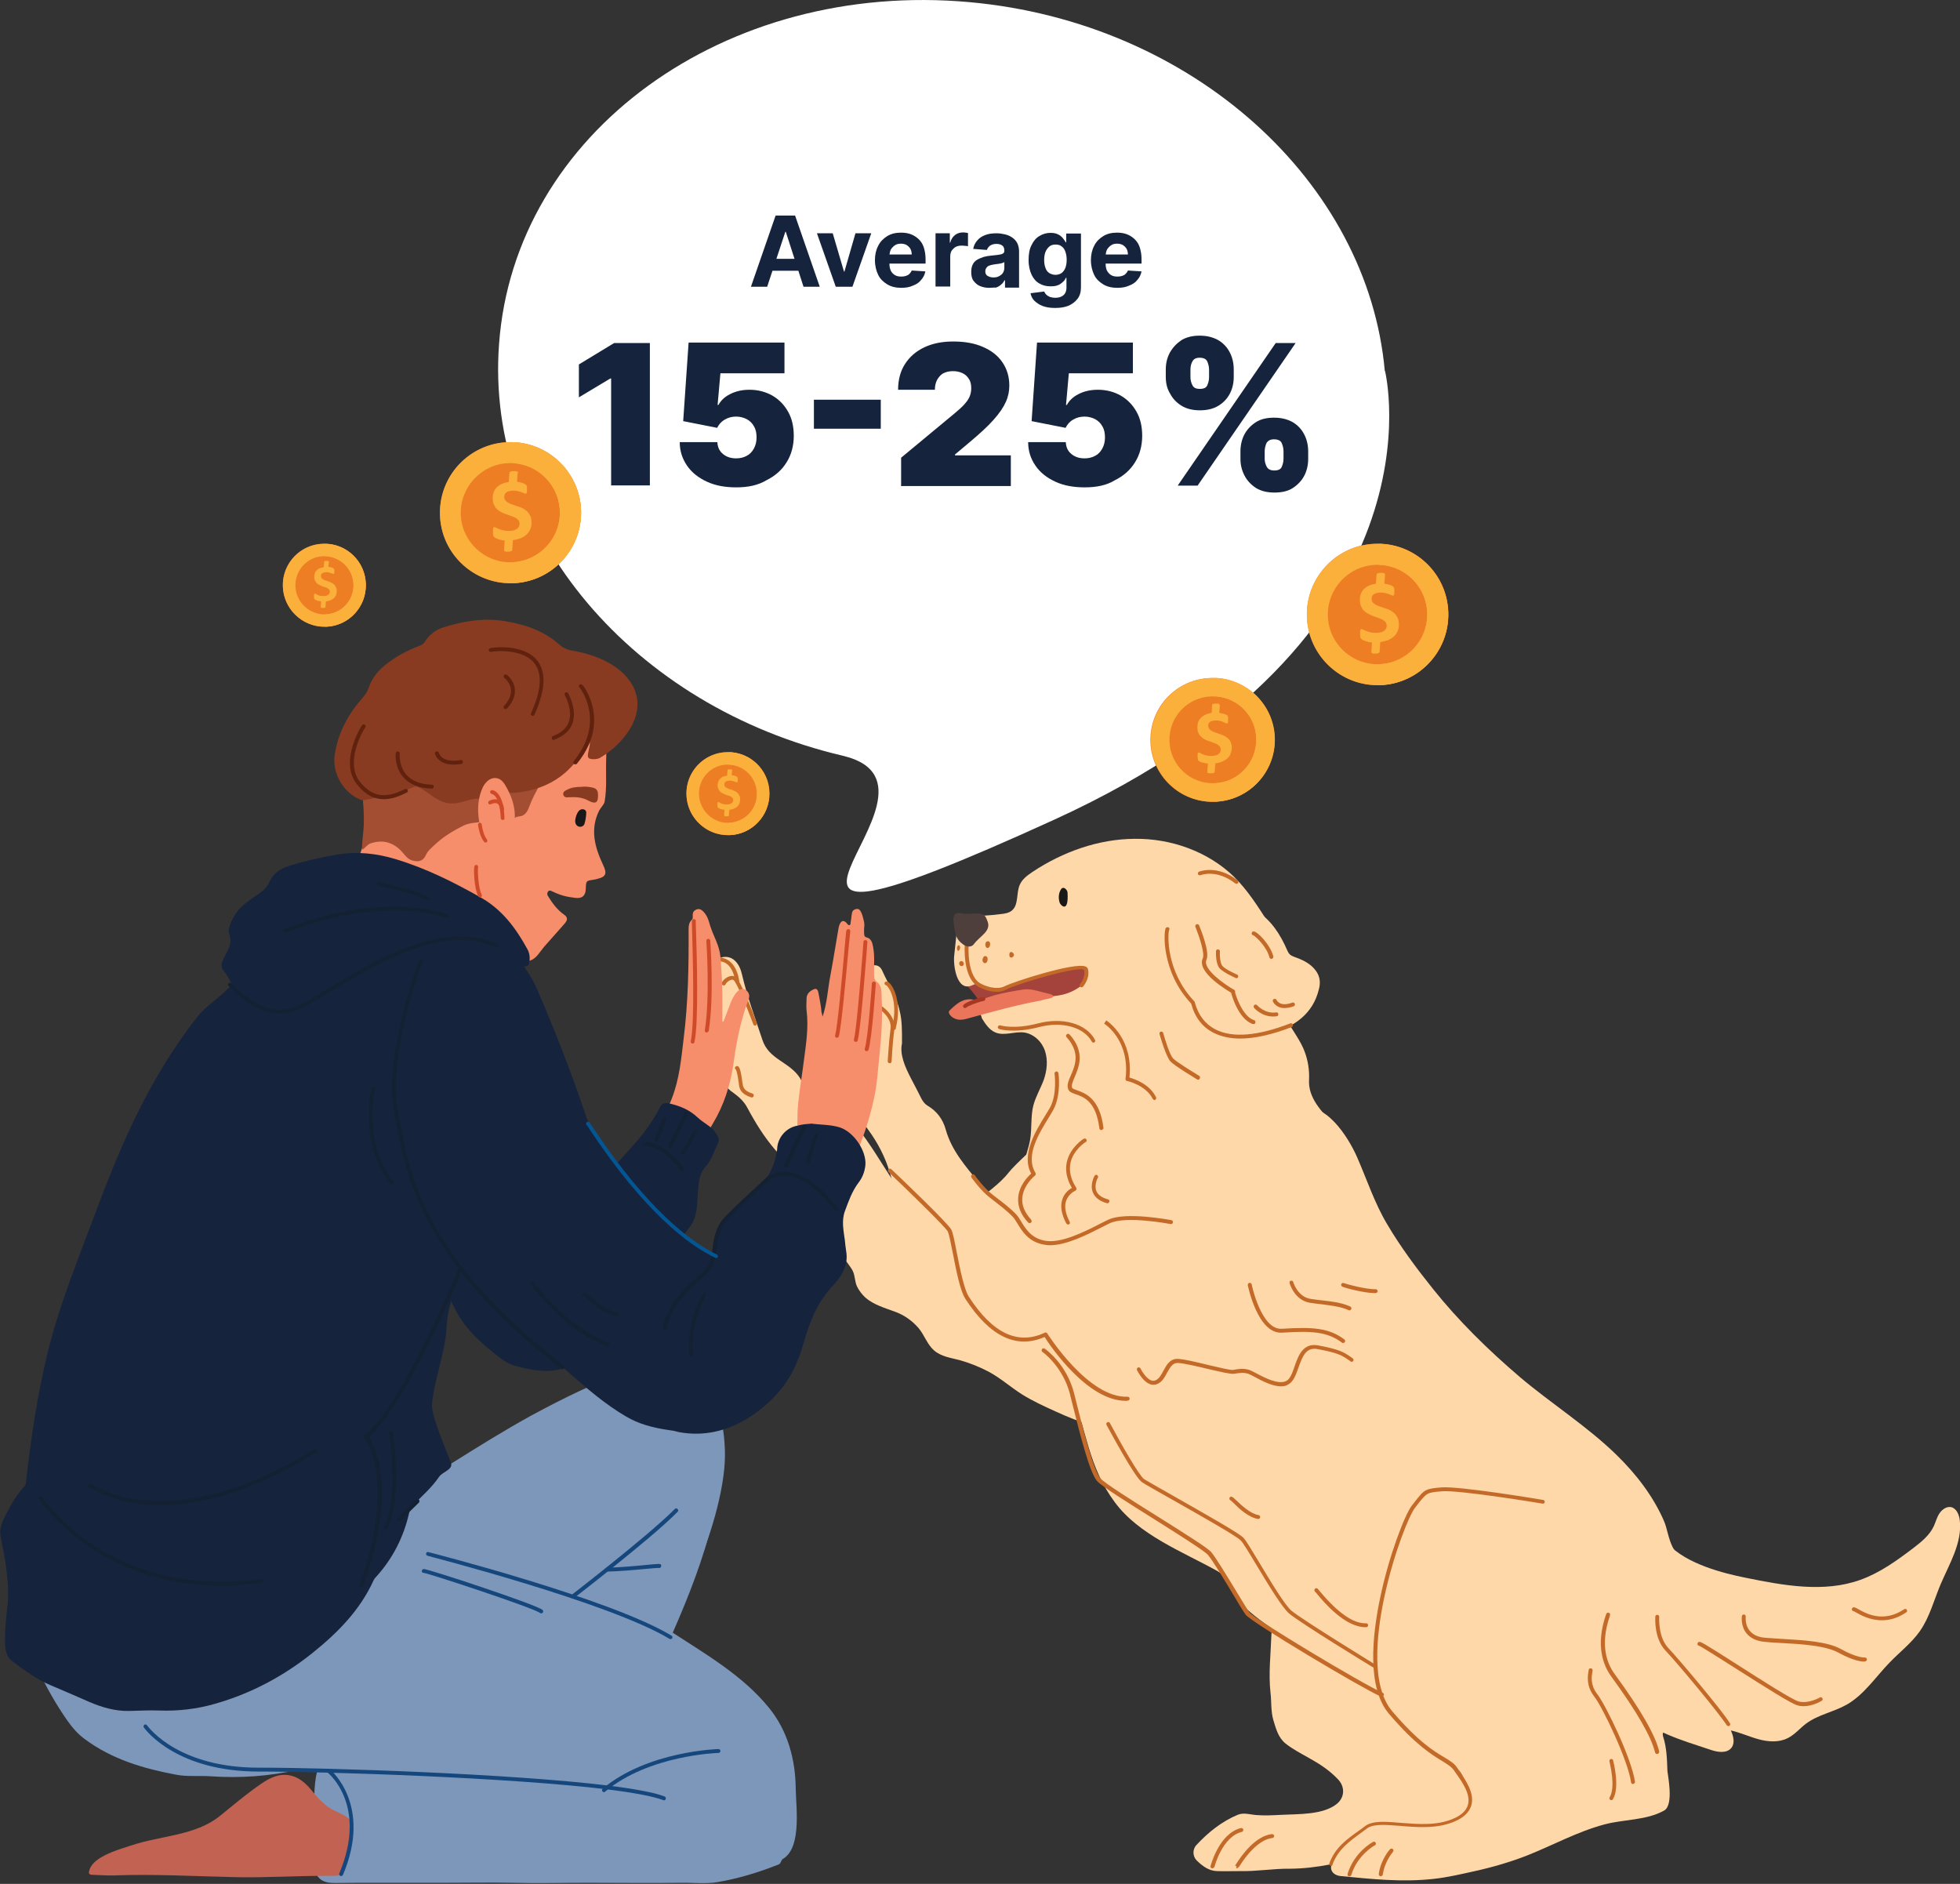 <?xml version="1.0" encoding="UTF-8"?>
<!-- Generator: Adobe Illustrator 28.3.0, SVG Export Plug-In . SVG Version: 6.00 Build 0)  -->
<svg xmlns="http://www.w3.org/2000/svg" xmlns:xlink="http://www.w3.org/1999/xlink" version="1.1" id="Layer_1" x="0px" y="0px" viewBox="0 0 905.7 870.5" style="enable-background:new 0 0 905.7 870.5;" xml:space="preserve">
<rect x="0" y="0" width="905.7" height="870.5" fill="#333333" stroke="none"/>
<style type="text/css">
	.st0{fill:#FFD8AA;}
	.st1{fill:#A4433B;}
	.st2{fill:#C46A28;}
	.st3{fill:#EB755A;}
	.st4{fill:#F68D6B;}
	.st5{fill:#7D97BA;}
	.st6{fill:#15243C;}
	.st7{fill:#A34E32;}
	.st8{fill:#883B20;}
	.st9{fill:#C16252;}
	.st10{fill:#191718;}
	.st11{fill:#60220E;}
	.st12{fill:#CF4A29;}
	.st13{fill:#132133;}
	.st14{fill:#035594;}
	.st15{fill:#16477C;}
	.st16{fill:#A63823;}
	.st17{fill:#4F3F3C;}
	.st18{fill:#FFFFFF;}
	.st19{fill:#EE7E23;}
	.st20{fill:#FBB03C;}
</style>
<g>
	<g>
		<path class="st0" d="M766.7,744c0.7,1-13.4,15.4-14.9,16.8c-6,5.3-13.3,8.7-20.5,11.9c-10,4.4-20.2,7.6-30.8,10.3    c-9.4,2.3-19.2,2.1-28.8,3.1c-6.7,0.7-13.4,3.2-20.2,1.9c-6.7-1.3-12.6-5.4-18.7-8.3c-8.1-3.8-15.7-8.9-24-12.2    c-7-2.8,3.4,1.1-3-3.1c-29.3-18.9-32.9-22.1-37.2-31.8c-1.4-3.1-3.6-5.3-6.5-6.9c-15.9-8.8-35.9-16.5-47-31.6    c-12.3-16.6-12.9-32.9-20.2-52c-1.6-4.3-9.8-13.3-10.7-17.8c-2.6-12.7-7.2-24.9-9.3-37.9c-1.3-8-2-16.1-1.9-24.2    c0.1-6.3-0.5-17.4,4.5-22.2c2.4-2.3,1.7-6.2,3.5-8.8c2.1-3,39.8-19.9,40.7-20.2c2.9-0.8,76.9,1.9,78.3,1.4    c12.3-4.3,23.1,13.2,27.1,22.3c4.6,10.5,8,21.1,13.9,31c6.2,10.5,13.5,20.3,21.1,29.8c11.9,14.9,25.6,28.3,40.1,40.7    c14.6,12.4,31.1,22.7,44.9,36.2c8.9,8.7,16.8,18.9,21.8,30.4c2.9,6.6,1.9,17.8,16.7,21.6c0.2,0.1,0.2,1.9,0.4,2    c1,0.3,2.5,4.3,2,5.6c-0.7,1.7-2,1.8-3.6,1.3c-2.6-0.8-4.3-2.8-6.3-4.5c-6.2-5.4-3.5,20.6-3.4,22.6c0.2,4.9-4.8,4.5-5.4,0.1    C768.6,749,768,746.2,766.7,744z"></path>
		<path class="st0" d="M330.7,486.1c0-0.7,0-1.5,0-2.2c0-5.7,0.1-11.8,0.2-17.6c0-5.5,0.9-12.1-1-17.3c-0.8-2.1-0.4-4,1.3-5.4    c2.1-1.9,5.6-1.9,7.8-0.2c2.3,1.8,3.3,4.4,3.9,7c2.4,10.3,6.1,20.1,9.4,30.1c3,9.2,12.6,10.1,17.4,17.7c1.3,2,1.3,5,3,6.7    c2.1,2.3,5.7,3.6,8.1,5.7c1.2,1,2.2,2.1,3.3,3.2c1.4,1.5,2.6,2.7,5.1,2.5c2.8-0.3,4.7,2,6.5,4.2c6.5,8,11.5,16.9,17.2,25.4    c1.6,2.3,3.3,4.6,5.1,6.8c1.3,1.6,2.4,3.2,2.9,5.3c0.8,3.4,4.6,5.8,7.6,5.1c0.5-0.1,1.2-0.3,1.4-0.6c4.2-5.8,14.1-2.1,19.7-6.4    c5.3-4.1,12.5-9.1,16.5-14.3c2.6-3.4,15.3-15.1,18.8-17.6c3.4-2.5-6.1,4-4.3,7.7c0.2,0.4,0.4,0.8,0.8,1.1c3.9,3,2.5,7.6-0.3,10.1    c-1.1,1-1.6,1.8-1.1,3.3c0.4,1.3-0.1,2.8-0.8,3.9c-2.8,4.3,3.2,12.8,0.9,17.4c-0.6,1.1,3,1.4,3.8,2.4c5.4,7.3,0,11.3,2.8,20.1    c2.3,7.4,3.9,14.9,1.3,22.6c-0.3,1-0.1,1.8,0.7,2.5c1,0.9,1.9,2.1,2.4,3.3c0.8,2.4,1.8,4,4.9,3.8c1.7-0.1,2.3,1.8,1.3,3.5    c-0.9,1.5-2.1,2.8-3.6,3.8c-2.4,1.7,6.4,5.4,7.8,8c2.9,5.5-3.3,10.5,0.9,15c1.3,1.4,2.1,3,3.1,4.5c0.2,0.4,0.6,0.8,0.2,1.2    c-0.3,0.4-0.9,0.2-1.3,0.1c-5.7-1.5-11.1-3.8-16.4-6.2s-10.6-4.8-15.6-7.9c-5.4-3.4-10-7.6-15.6-10.6c-4.2-2.2-8.7-4-13.3-5.3    c-4.2-1.1-8.6-1.6-12-4.6c-3.1-2.8-4.4-7.1-7.1-10.3c-2.9-3.3-6.5-5.9-10.6-7.4c-4.8-1.8-10-3.2-13.9-6.6c-1.6-1.5-3-3.3-3.9-5.2    c-1-2.2-0.9-4.7-1.8-6.8s-2.9-4.1-4.1-6.3c-1.4-2.5-2.5-5.1-3.7-7.7c-1.4-3.3-4.9-8.9-4.7-12.6c0.4-5.8-0.6-11.2-3.5-16.4    c-1.8-3.2-4.6-5.8-6.7-8.8c-0.2-0.3-0.5-0.6-0.8-0.8c-1.4-0.8-4.8,0.7-6.7,0.3c-2.3-0.5-4.2-2.1-5.7-3.9c-5.2-6-9.3-12.7-13-19.6    c-1.6-3-3.9-5-6.5-6.9C332.9,501.1,331,492.8,330.7,486.1z"></path>
		<path class="st0" d="M416.8,482.1c-1.1,5.1,1.3,10.7,4.1,16.1c1.6,3.1,3.3,6.2,4.8,9.3c0.7,1.4,1.6,2.6,2.9,3.4    c4.3,2.5,7.1,6.3,8.4,11c2.7,9.7,9.1,16.9,15.2,24.4c6.2,7.7,13.5,14.3,20.7,21c0.6,0.6,1.3,1,2.2,1.2c4.1,1,8,2.5,11.7,4.5    c3.2,1.7,6.5,2,10.1,0.8c12.9-4.6,26.2-8.2,39.8-9.8c6.8-0.8,11.8-4.4,17.3-7.6c5.2-3,10.8-4.8,16.7-2.3c3.7,1.6,6.9,4.3,8.8,7.7    c4.8,9,9.4,18,10.1,28.6c0.7,9.7-1.9,18.3-6.9,26.4c-0.9,1.5-1.9,2.8-2.1,4.7c-0.1,1.2-0.8,2.5-1.5,3.5    c-3.7,4.8-6.3,10.2-8.9,15.7c-1.4,2.9-3.4,5-6.8,5.6c-2,0.3-3.9-0.1-5.7-1c-5.3-2.6-10.6-5.5-15.2-9.3c-0.7-0.5-1.3-0.9-2.3-0.6    c-7.4,1.8-14.7,0.9-21.7-1.8c-4.2-1.6-8.3-2.5-12.6-0.7c-0.9,0.4-2,0.5-2.9,0.2c-6.2-1.5-12.8-1.3-18.6-4.2    c-5.4-2.7-11.5-4.2-15.6-9.2c-1.7-2.1-3.7-3.9-5.1-6.1c-4.7-7.1-11.9-12.1-16.7-19.1c-0.1-0.2-0.3-0.4-0.5-0.5    c-6-2.1-8.2-7.8-11.6-12.3c-0.7-1-1.3-2-2.6-2.5c-10.3-3.9-15.4-11.9-17.8-22.2c-1.1-5-1.8-10.2-3.3-15.2    c-2.2-7.2-5.6-13.8-10.1-19.9c-2.9-3.9-4.6-8.3-3.4-12.8c0.9-3.2,0.8-7,3.7-9.5c0.6-0.5,0.5-1,0.3-1.6c-0.5-2.2,0.3-3.9,2.4-4.8    c0.3-0.1,0.9-0.5,0.9-0.6c-0.6-3.3-5.5-8.3-6.4-12c-0.8-3.5,7.9-4.6,7.9-8.3c0-2.8-0.7-5.3-2.1-7.8c-2.2-4.1-3.5-8.6-4.3-13.2    c-0.5-2.6,0.6-4.4,2.5-5c2.1-0.7,4.1-0.1,5.1,2.3c2.7,6.1,6.6,11.8,8,18.4C416.9,471.7,416.8,476.3,416.8,482.1z"></path>
		<path class="st0" d="M768.5,702.8c-0.3,7.6,1.5,9.9,2.2,10.5c8.5,9.4,25.8,13.7,35.7,15.7c17.7,3.6,36.4,7.1,53.3,1    c8.9-3.2,16.7-8.8,24.2-14.5c3.8-2.9,7.7-6,9.7-10.3c0.9-2,1.4-4.1,2.6-5.9c1.2-1.8,3.3-3.3,5.4-2.9c2.5,0.6,3.7,3.5,4,6.1    c1.2,10.5-4.9,20.2-9,29.9c-3,7.2-5,15-9.5,21.4c-3.9,5.5-9.3,9.6-14,14.5c-6.5,6.7-11.7,14.8-19.8,19.4c-6,3.4-13.2,4.6-18.8,8.8    c-2.9,2.2-5.2,5.1-8.5,6.7c-4,2-8.9,1.7-13.3,0.5s-8.5-3.1-12.9-4.1c1.2,2.6,2,5.8,0.3,8c-2.1,2.7-6.3,2.1-9.5,1    c-13.1-4.4-27.9-8.4-37.4-18.5c-4.8-5.1-6.2-14.6-9.6-20.7c-1.7-3.1-3.1-6.3-4.6-9.5c-1.8-3.7-1-5.9,1.1-9.5    c0.2-0.3,0.4-0.6,0.5-0.9c0.5-0.7,1-1.5,1.8-1.9c1.3-0.6,21.4-18.3,22.3-20.2c1-2.1,0.7-4.9,2.2-6.7    C768.8,718.8,768.6,700,768.5,702.8z"></path>
		<path class="st0" d="M572.7,864.6c-3.4,0-6.9,0.1-10.3,0c-3.8-0.1-6.7-2.3-9.3-4.8c-2-1.9-2.2-5.2-0.2-7.3    c5.4-5.8,11.6-10.8,19-13.9c2.8-1.2,5.8-0.1,8.7,0.1c3.8,0.3,7.7,0.1,11.4-0.1c7.8-0.4,19.6,0.1,25.9-5.2    c3.6-3.1,3.6-7.9,0.3-11.3c-3.9-4.1-8.5-7.1-13.4-9.8c-3.7-2.1-7.4-4-10.7-6.6c-3.4-2.7-4.5-6.9-5.7-10.9    c-1.2-4.1-0.8-8.3-1.3-12.5c-1-9,0.1-17.9,0.4-26.9c0.1-3.8,1.9-6.8,4.6-6.8c3.1,0,6-1.1,9.1-1.2c2-0.1,3.8,0.9,5.5,2    c4,2.8,7.7,6,11.2,9.4c8.6,8,17.6,15.5,26.6,23.1c4.8,4.1,9.7,8.1,14.7,12c2.2,1.7,3.4,4.2,2.6,7.1c-0.4,1.5,0.2,2.4,1.2,3.4    c4.3,4.2,8.4,8.6,11.3,13.9c2.7,4.9,8.1,9,5.2,13.9c-0.5,0.8-0.5,23.9-4.7,16.1c-1.6-2.9-2.8-6.8-5.7-5.8    c-5.4,1.8-10.4,4.6-15.8,6.5c-7,2.5-13.5,5.9-20.7,8c-11.9,3.5-23.9,6.4-36.5,6.5C588.4,863.4,580.5,864.8,572.7,864.6z"></path>
		<path class="st0" d="M769.4,776c1.8-1.1,12,25.2,7.2,25.4c-1,0-4.1-3.6-5.5-3c-1.6,0.6-3.3,2-2.6,4c1.7,5.2,1.8,10.6,2,16    c0.1,1.7,3.1,15.6-1.5,18.2c-8.2,4.6-18.4,4-27.5,6.4c-12.7,3.4-23.8,9.6-35.9,14.4c-7.7,3-15.9,5.4-24.1,7.2    c-6.3,1.4-12.6,2.9-19.1,3.6c-14.4,1.6-28.5,0.1-42.8-1.3c-4.2-0.4-5.9-3.7-3.3-7.1c3.7-4.8,7.9-9.3,13.1-12.4    c4.2-2.6,8.8-4.9,13.8-5.9c2.5-0.5,4.8,0.2,7.3,0.3c7.9,0.5,15.8,0.9,23.6-1.1c2-0.5-0.3-1.8,1-2.8c7.1-5.2,1.6-16.8-0.8-19.7    c-3.7-4.3-14-7.8-17.6-12.3c-4-5-16.9-11.4-18.5-17.5c-1.3-5,0.1-6.8-1.8-11.6c-3-7.5,1.8-6.9,0.7-14.9    c-1.2-8.6,0.3-16.8,2.1-25.1c1.2-5.4,1.6-11,3.3-16.3c2.4-7.4,5.3-14.5,9.2-21.1c0.5-0.9,1.1-1.8,1.4-2.9c1.4-5.9,6-9.1,11.9-7.8    c2.9,0.6,5.6,0.6,8.5,0.5c8.4-0.5,16.7,0,25,1.9c3.2,0.7,6.3,1.7,9.7,1.5c0.8,0,1.7,0.1,2.1,0.7c1.9,3.4,5.5,4.7,8.3,7    c6.8,5.9,12.5,12.7,17.6,20.1c4.1,5.9,8.2,11.9,11.1,18.7C747.8,740.9,767.7,777.1,769.4,776z"></path>
		<path class="st1" d="M442.4,450c0-0.8,0-1.5,0-2.3c0.6-0.1,0.6-0.6,0.8-1c1.7-3.1,5-4.6,7.6-2.4c3.9,3.1,8,3.5,12.5,3.1    c0.2,0,0.5,0,0.7,0.1c6.6,0.2,13.3,0.3,19.4-2.3c8.8-3.8,17.7-3.5,26.8-2.4c2.9,0.3,5,2,5.7,4.9s-0.6,5.1-2.8,6.8    c-0.8,0.6-1.7,1.1-2.5,1.6c-4.4,2.5-8.2,7.2-12.9,9c-8.8,3.3-19.3-0.4-28.3,1.9c-0.6,0.1-1.2,0.1-1.8,0c-1.1-0.2-1.8,0.3-2.4,1.2    c-2.2,2.9-5.8,3.2-8.6,0.7c-1.3-1.2-2.2-2.7-3-4.3C450.8,459,446,455,442.4,450z"></path>
		<path class="st0" d="M572.6,416.6c-1.2,5.7-6.4,9.7-11.3,12.9c-16.5,11-35.2,20.9-54.9,19.5c-1.3-2.2-4.4-2.3-7-2    c-7.6,1-15,2.8-22.2,5.3c-7.8,2.8-16.4,6.4-23.9,3.1c-0.8-0.4-1.7-0.8-2.6-0.7c-0.5,0.1-1,0.4-1.5,0.6c-7.2,3.2-8.7-9.4-8.3-13.4    c0.5-4.8,1-9.6,1.5-14.4c0.1-1.1,0.3-2.4,1.1-3.2c1-1.1,2.8-1.1,4.3-1.1c5.1,0.1,10.2-0.2,15.3-0.9c1.6-0.2,3.2-0.5,4.4-1.5    c3.3-2.6,2-8,3.7-11.9c1.1-2.6,3.5-4.4,5.9-6c14-9.3,30.5-15.2,47.2-15.3c16.8-0.2,33.8,5.8,45.9,17.5    c6.3,6.2,11.1,13.8,15.9,21.3c2.4,3.8,4.7,7.5,7.1,11.3c1.7,2.7,4.6,5.6,5.2,8.9c0.8,4.5-5.1,4-7.8,3c-5-1.9-7.5-7.3-9.8-11.7    C577.3,431.3,574.4,423.8,572.6,416.6C572.6,416.5,572.6,416.5,572.6,416.6z"></path>
		<path class="st0" d="M452.7,467.8c-0.5-1.3-0.6-2.7,0.4-4c0.8-1,2-1.7,3.3-1.9c8.1-1.5,16.5-0.8,24.7-1.2    c7.7-0.4,12.5-0.7,18.7-5.3c2-1.5,2.2-6.1,1.4-8.4c-0.4-1,3.5-0.6,3-1.6c-1.7-3.4,1.6-7.1,4.6-9.4c9.5-7.4,19.4-14.2,29.8-20.4    c3-1.8,6.2-3.6,9.6-3.5c4.4,0.1,8.1,3,11.4,6c10.4,9.6,19.2,21,25.7,33.6c3.3,6.4,6.1,13.1,9.4,19.6c2.6,5.1,6.4,9.6,8.3,15    c1.4,3.9,2.1,8.2,1.9,12.4c-0.2,4.2,0.6,10,9.7,18.9c2.9,2.8-5.6,0.6-5.8,4.7c-1.1,1.9-2.4-0.3-3.6-1.3c-2.1-1.9-5.2,0.2-7.3,2    c-9.3,8.2-21,13.1-32.5,17.9c-10.1,4.2-20.2,8.4-30.9,10.5c-3.7,0.7-7.5,1.2-11.2,0.7c-1.9-0.2-3.7-0.7-5.5-1.5    c-2.7-1.2-4.3-3.4-6.4-0.1c-3.6,5.7-10.6,9.1-17.3,8.2c-6.7-0.9-12.6-6-14.5-12.5c0.4,2,0.7,4.3-0.6,5.9c-2.2,2.5-4.1-0.6-4.8-2.3    c-1.6-3.8-2.1-7.1-1.3-11.2c0.8-4,2.4-7.9,3.1-11.9c0.9-5.3,0.2-10.8,1.5-15.9c1.1-4.1,3.3-7.8,4.8-11.8c1.5-4.3,2-9,0.6-13.3    s-5.1-7.9-9.6-8.6c-4.4-0.6-9.2,1.7-13.3,0c-2.9-1.2-4.7-4-6.3-6.6C453.5,469.4,453,468.6,452.7,467.8z"></path>
		<g>
			<path class="st2" d="M411.1,491.3L411.1,491.3c-0.6,0-0.9-0.5-0.9-1c0-0.1,0.6-9.4,1.3-14.9c0.7-4.7-4.1-8.4-4.9-8.9     c-0.4-0.2-0.6-0.7-0.5-1.1c0.2-0.5,0.7-0.7,1.1-0.6c0.6,0.2,6.9,4.7,6.1,10.8c-0.8,5.5-1.3,14.7-1.3,14.8     C412,491,411.6,491.3,411.1,491.3z"></path>
		</g>
		<g>
			<path class="st2" d="M413.1,475.9c-0.1,0-0.1,0-0.2,0c-0.5-0.1-0.8-0.6-0.7-1.1c3.1-12.4-1.6-18.8-2.6-19.5     c-0.3,0-0.6-0.2-0.8-0.5c-0.2-0.5,0-1,0.5-1.2s1,0,1.5,0.4c1.8,1.5,6.2,8.8,3.1,21.3C413.9,475.7,413.5,475.9,413.1,475.9z"></path>
		</g>
		<path class="st0" d="M539.5,432.7c0-2.9,0-5.8,0-8.7c0.2-3.1,1.7-5.9,0.9-9.2c-0.4-1.7,1.1-2.9,2.4-3.9c5.5-4.4,15.1-5.4,21.7-1.7    c4.6,2.6,8.8,5.3,12.3,9.3c0.9,1,2.4,1.5,3.7,2.3c7,4.4,11.2,11.1,14.4,18.5c0.6,1.4,1.4,2.2,2.8,2.7c3.9,1.4,7.7,3,10.3,6.5    c2,2.7,2.3,5.6,1.4,8.8c-2.8,11.3-11.2,16.8-21.3,20.2c-6.3,2.1-12.8,2.8-19.3,0.7c-1.6-0.5-3.3-0.3-5-0.5    c-4.6-0.6-7.9-3-10.2-7.1c-5.2-9.1-8.8-18.7-11.2-28.9C541.5,438.6,540.1,435.7,539.5,432.7z"></path>
		<g>
			<path class="st2" d="M348.9,473.9c-0.4,0-0.7-0.2-0.8-0.6c-3.5-9.4-7.9-19.6-9.1-20.4c-0.3-0.2-0.7-0.3-1.2-0.1     c-1.1,0.3-2.2,1.3-2.4,1.8c0,0.2-0.1,0.3-0.3,0.5c-0.4,0.4-0.9,0.3-1.3,0c-0.7-0.7,0-1.5,0.2-1.8c1.2-1.5,3.8-3.2,5.9-1.9     c2.3,1.5,8.1,16.7,9.8,21.3c0.2,0.5-0.1,1-0.5,1.2C349.1,473.9,349,473.9,348.9,473.9z M335,453.7     C335.1,453.8,335.1,453.8,335,453.7C335.1,453.8,335.1,453.8,335,453.7z"></path>
		</g>
		<g>
			<path class="st2" d="M340.7,454.3c-0.4,0-0.8-0.3-0.9-0.8c-1.6-9.9-7.3-9.3-7.6-9.2c-0.5,0.1-0.9-0.3-1-0.8s0.3-0.9,0.8-1     c0.1,0,7.7-0.9,9.6,10.7c0.1,0.5-0.3,1-0.7,1C340.8,454.3,340.7,454.3,340.7,454.3z"></path>
		</g>
		<path class="st3" d="M443.6,471.2c-2.2,0-4.5-1.4-5.1-3.1c-0.2-0.6,0.2-1.1,0.5-1.4c3-2.8,5.9-5.6,10.7-4.8c3.4,0.6,6.6-1.1,9.8-2    c4.5-1.2,9.1-2,13.6-2.7c3-0.4,6,0.6,9.1,1.4c1.4,0.4,4.6,0.8,4.5,1.8s-3.9,1.3-4.7,1.6c-0.3,0.1-0.6,0.2-0.9,0.3    c-11.6,2.1-22.9,5.3-34.2,8.4C445.9,471,444.8,471.2,443.6,471.2z"></path>
		<path class="st4" d="M380.1,469.8c2.1-6.2,2.4-12.7,3.6-19c1.4-7.3,2.5-14.7,3.8-22c0.1-0.6,0.3-1.2,0.5-1.7    c0.8-1.8,1.9-2,3.2-0.6c0.4,0.4,0.6,1,1.2,1c0.8-0.1,0.6-1,0.7-1.5c0.4-2,0.2-2,0.6-4.1c0.2-1.2,1.1-1.9,2.6-1.9s2.3,3.3,2.6,4.4    c1,3.8,0.2,3,0.4,6.9c0.1,0.9,0,1.6,1.3,1.9c1.9,0.5,2.5,2.3,2.8,4.1c0.9,4.4,0.4,8.8,0.5,13.2c0,1.4,0.2,2.4,1.4,3.3    c2.3,1.8,2,4.7,2.1,7.2c0.5,9.1-0.1,18.3-1.1,27.4c-0.7,6.5-1,13.1-2.5,19.5c-2.1,9.5-5.1,18.7-9.1,27.5c-1.7,3.7-4.7,4.1-7.3,1    c-1.6-2-3.2-3.9-5.5-5c-3-1.4-6.1-1.8-9.3-0.6c-2.7,1-4.1,0-4.1-2.9c0.1-6.2-0.3-12.5,0.4-18.7c0.7-6.5,1.8-13,2.6-19.4    c1-7.6,2.2-15.2,1.2-23c-0.2-1.7,0-3.5,0-5.3c0-2.4,1.6-3.6,3.4-4.4c1.3-0.6,1.9,0.5,2.1,1.7c0.5,2.9,1.2,5.8,1.4,8.8    C379.8,468.4,380,469.1,380.1,469.8z"></path>
		<path class="st4" d="M334.3,472.1c1.1-2.8,2.1-5.6,3.2-8.4c0.8-2,1.7-3.9,3.2-5.5c1-1,2.3-1.7,3.7-0.9c1.5,0.9,2.2,2.5,1.6,4.2    c-3.7,9.7-5.7,19.9-7.1,30.2c-1.4,9.7-4.4,19-9.5,27.5c-1.4,2.4-2.7,4.7-5.1,6.3c-1.2,0.8-1.9,2.5-1.9,4.2c0,1.3-0.5,2.4-1.9,2.8    c-1.4,0.4-2.6-0.4-3.1-1.5c-1.4-3.4-4.5-4.6-7.5-5.8c-2.2-0.9-3.9-2.2-4.6-4.7c-0.6-2-0.6-3.8,0.9-5.3c2.2-2.1,3.1-4.8,4.2-7.5    c3.5-8.9,4.4-18.3,5.5-27.7c2.1-16.8,2.4-33.6,2.3-50.4c0-1.7,0.1-3.3,1.5-4.6c0.6-0.6,0.4-1.5,0.4-2.2c0-1.2,0.5-2,1.6-2.5    c1.2-0.5,2.1-0.2,3.1,0.7c2,1.9,2.7,4.4,3.4,6.9c1.5,4.7,4.3,9.1,4.7,14.2c0.5,6.2,0.9,12.5,0.9,18.7c0,3.8,0,7.5,0,11.3    C334,472,334.2,472.1,334.3,472.1z"></path>
		<path class="st5" d="M200.3,769.6c1.3-1,79.8-113.5,86.3-111c0.4,0.2,0.9,0.3,1.3,0.1c1.9-0.8,3.2,0.3,4.4,1.5    c2,2.2,3.6,4.8,5,7.3c3.2,5.6,6.6,11.2,7.4,17.8c1.1,9.9,0.8,19.9,0.7,29.8c3.8-1.5,4.4-2.1,5.5-5.6c0.3-1.1,0.7-2.2,1-3.3    c2.5-7.8,4.4-15.9,7.3-23.6c0.9-2.4,1.8-4.7,3.5-6.7c1.8-2.2,4.4-3.1,6.7-2.2c2.6,1,3.8,3,4,5.6c0.1,1.3,0,2.6-0.2,3.9    c-1.3,8.7-3.2,17.3-5.5,25.7c-4.9,17.7-11.9,34.6-19.4,51.3c-6.4,14.2-12.8,28.4-19.6,42.3c-2.1,4.2-5.4,7-9.4,9    C277,812.7,172.3,791.8,200.3,769.6z"></path>
		<path class="st6" d="M235.9,592.9c0.6-0.1,0.7-0.5,0.8-1c0.2-4.1,2.8-6.8,5.7-9.2c5.6-4.7,11.3-9.4,16.9-14.1    c1.8-1.5,3.3-3.1,4.7-5c9-12.1,18.7-23.5,28.8-34.6c4.8-5.3,8.9-11,12.2-17.4c0.9-1.7,2.1-2.2,3.9-1.8c5,1.1,9.6,2.9,13.4,6.5    c1.8,1.7,3.9,2.9,5.8,4.4c1.5,1.1,2.6,2.6,3.5,4.2c0.5,1,0.8,2.1,0.3,3.1c-1.8,3.7-2.9,7.7-5.7,10.9c-2.8,3-3.3,6.8-3.6,10.6    c-0.2,2.5-0.3,5-0.5,7.5c-0.3,3.5-1.1,7.1-3.3,9.9c-4.9,6.1-8.3,13.2-12.8,19.5c-8.5,11.7-17.6,22.8-27.4,33.5    c-1.8,2-3.7,3.8-5.9,5.4c-1.7,1.2-3.7,1.8-5.8,2c-2.1,0.2-3.1-1.3-2.2-3.2c1-2.2,2.5-3.9,4.1-6.2c-3.7,0.4-7,0.8-10.2,0    c-3.4-0.8-6.9-1.5-10.2-2.4c-6.4-1.8-10.2-6.6-10.9-13.2c-0.2-1.8,0.1-3.9-1.4-5.5C235.9,595.4,235.9,594.2,235.9,592.9z"></path>
		<path class="st5" d="M6.7,740.4c1.2-1.5,2.2-3.1,4.4-3.2c0.7,0,0.9-1,1.3-1.5c1.5-2.5,3.3-4.8,5.6-6.6c4.1-3.3,8.5-3.9,13.2-1.6    c3.2,1.6,5.8,4,8.4,6.3c6.1,5.5,11.5,11.8,16.6,18.3c1,1.3,1.6,1.5,3,0.4c22.5-18.6,48-33.3,73.3-47.8c0.3-0.2,0.6-0.3,0.9-0.2    c0.3,0.1,0.5,0.5,0.6,0.8c7.5,20.6,31.6-0.9,41.5-7.5c10.9-7.3,21.9-14.5,33-21.5c12.1-7.6,24.3-15.2,36.8-22.1    c14.8-8,29.9-15.5,45.8-21c7.5-2.6,15.7-5.3,23.6-2.7c16.2,5.4,20.3,27.1,20.3,42c-0.1,16.7-7.4,39.4-13.7,53.5    c-0.3,0.7,1.1-6.7,0.5-6.2c-7.4,6.4-14.7,13.2-22.4,19.3c-7.6,6-17.1,8.6-25.6,13c-9.7,5-18,12.3-26.7,18.9    c-9.1,6.9-18.5,11.6-29.1,15.8c-15.9,6.3-32.2,7.1-48.5,11.3c-1.6,0.4-12.1,5.9-12.3,5.8c2.2,1.3,22,14.5,22.7,14    c-6.9,4.4-34.4-1.9-42.4-0.1c-13.2,3-26.5,3.9-40,3c-5.5-0.4-11,0.3-16.4-0.8c-14.9-2.8-29.4-7.1-41.8-16.3    c-3.2-2.3-5.7-5.2-8-8.4C20.5,779.9,13,763,7.6,745c-0.2-0.6-0.1-1.3-0.9-1.5C6.7,742.5,6.7,741.4,6.7,740.4z"></path>
		<path class="st5" d="M195.8,682.6c2.9-3.3,4.1-3.3,7.1-0.5c5.6,5.1-39.8,14.5-33.7,19c28.8,21.1,111.4,33.7,141.3,53.1    c15.8,10.3,32.8,20.1,44.8,34.9c8.7,10.6,12.3,24,12.4,37.5c0.1,8.9,3.4,30.4-8.4,33.4c-10.9,2.8-29.7-0.8-40.6-3.1    c-12.2-2.6-23.2-8.7-35-12.5c-18.8-6.2-38.3-13.4-56.9-21.3c-17.6-7.4-41.3-1.4-60.1-5.3c-30.8-6.4-75.9,5.5-96.9-20.2    c-10.7-13.1,7.9-59.3,0.5-74.1c-3.6-7.1-8-19.5,4.2-20.7c5.6-0.6,11.3-0.7,16.9-1.1c18.8-1.5,36.8-6.3,54.1-13.7    c8.6-3.6,17.4-6.6,25.5-11.2c2.1-1.2,4.5-1.9,6.7-2.8C184.8,671,193.2,673.2,195.8,682.6z"></path>
		<path class="st5" d="M144.3,849.4c0-1.2,0-2.4,0-3.7c0.9-0.4,0.7-1.3,0.7-2c0.5-7.8-0.3-15,1-22.7c1.2-6.7,5.4-13.6,9.3-19.4    c0.5-0.7,0.9-1.6,1.9-1.8c3.7-0.6,7.3-1.5,11-1.7c11.4-0.7,22.7-0.4,34.1,0.3c9.4,0.6,18.8,1,28,2.5c15.4,2.6,30.9,3.7,46.3,5.7    c14.5,2,29.2,3.1,42.7,9.1c5.3,2.4,11,3.7,16.3,6c4.3,1.8,8.4,3.9,12,7c5.3,4.7,8.3,11.2,13,16.4c0.4,0.5,0.7,1.2,0.9,1.8    c0.3,1,0.8,1.7,1.9,2c0.9,0.3,2,0.7,1.5,2.1c-1.3,3.3-2.6,6.7-4.3,9.8c-0.3,0.6-0.9,0.8-1.5,1c-8.9,3.5-18.1,6.3-27.6,7.9    c-5.5,0.9-11.1,0.2-16.7,0.3c-14.5,0.2-28.9,0-43.4,0c-11.6,0-23.2,0.3-34.7,0c-10.1-0.2-20.3,0-30.4,0c-10.9,0-21.9,0-32.8,0    c-6.1,0-12.2,0-18.3,0.1c-6.2,0.1-8.7-1.7-10.5-7.7c-0.1-0.4-0.2-0.9-0.3-1.3c0-2.4,0.1-4.7,0-7.1    C144.6,852.7,145.2,851,144.3,849.4z"></path>
		<path class="st6" d="M254.6,633.4c-5.5,0.4-11-0.8-16.3-2.2c-2.6-0.7-5.2-2.1-7.3-3.8c-8.3-6.4-16.2-13.2-20.9-22.9    c-5.3-10.7-11.5-21-17.2-31.5c-6-11-11.3-22.4-13.9-34.9c-1.5-7.1-0.5-13.1,4.3-18.5c1-1.1,1.7-2.3,2.1-3.7c1.5-5.4,5-9,10.2-11    c1.7-0.6,3.1-1.5,4.5-2.7c3.5-2.9,6.9-5.8,11.7-6.2c1.1-0.1,1-0.6,0.8-1.4c-0.5-1.8-0.9-3.6-1-5.4c-0.1-1.5,0.4-2.8,1.9-3.3    c1.5-0.6,2.8,0,3.6,1.2c0.9,1.4,1.8,2.9,2.4,4.4c7.5,16.7,16.7,32.4,27.7,47c8.2,10.9,16.5,21.8,24.7,32.7    c3.7,4.9,7.1,9.9,9.7,15.5c3.4,7.4,4.8,15.1,1.8,23.1c-2.2,6-6.4,10.9-10.7,15.2c-3.2,3.1-7,5.5-11.2,7    C259,632.8,256.8,633.2,254.6,633.4z"></path>
		<path class="st4" d="M206,446c-2.9,0-5.2-1.3-6.7-3.7c-0.6-1-0.9-1.4-2.1-0.6c-3.6,2.6-7.7,1.8-10.2-1.8c-0.7-1-1.4-1.2-2.6-1.4    c-5.5-1-11.1-0.9-16.4-2.1c-4.5-1-7.4-4-8.7-8.5c-0.6-2.3-1.9-2.9-4.1-2.1c-0.4,0.1-0.7,0.3-1,0.5c-1.3,0.5-2.6,0.6-3.6-0.6    s-0.6-2.4,0.2-3.5c1.7-2.4,3.3-4.7,5-7.1c7.2-10,11.6-21.2,14.1-33.2c1.5-7.5,2.4-15,2.8-22.6c0.1-2.8,1.2-5.3,3.3-7.3    c2.1-1.9,3.7-4.4,6.2-6.1c1.9-1.3,3.9-2.2,6.2-1.4c0.7,0.2,1.3,0.1,2-0.1c9.5-3.7,18.9,1.2,23.5,7.2c5.3,6.7,9.6,14.1,13.8,21.6    c2.3,4.2,4.3,8.6,6.6,12.8c3.8,6.8,2.7,13.5-0.9,19.8c-2,3.4-3.1,6.9-4.1,10.7c-2.7,10.8-8.9,19.6-17,27.1    C210.3,445.4,208.3,446,206,446z"></path>
		<path class="st4" d="M178.1,361.2c0-3.1,0-6.1,0-9.2c0.7-6,0.6-12,2.5-17.8c5.4-16.1,15.8-27.3,31.8-33.4    c5.9-2.3,11.9-4.4,18.4-4.1c7.9,0.4,16,0.6,22.5,5.5c7.2,5.5,15.3,10.1,20.7,17.7c1.2,1.7,2.3,3.4,3.5,5c0.9,1.2,0.6,2.6,0.8,3.9    c1.3,7.4,2.1,14.9,1.8,22.5c-0.2,6.5,0.4,12.7-0.7,19.1c-0.2,1.3-1.9,2.9-2.5,4.1c-4.4,8.8-2,17.1,1.8,25.2    c1.8,3.8,1.5,5.4-2.6,6.4c-0.6,0.2-1.2,0.3-1.8,0.4c-3.5,0.5-3.5,0.5-3.6,4.2c-0.1,3.2-1.7,4.6-4.9,4.2c-4.1-0.5-6.9-1.2-10.8-3.1    c-0.6-0.3-1.2-0.5-1.7,0.1c-0.6,0.8-0.5,1.5,0,2.3c2,3.2,4.2,6.2,7.3,8.4c2.1,1.4,1.5,2.8,0.3,4.2c-2.8,3.2-5.7,6.4-8.5,9.6    c-1.2,1.3-2.2,2.7-3.3,4.1c-3.1,4.2-6.3,4.5-11.1,2.3c-6.4-3.1-10.8-8.2-15.3-13.4c-3.2-3.7-6.9-7-9.6-11.3    c-2.7-4.4-5.2-9-6.2-14.2c-0.2-0.9-0.5-1.5-1.4-2c-10-4.9-16.2-13.4-21.3-22.8c-2.6-4.8-4.4-9.9-6-15    C178,363.2,178.2,362.2,178.1,361.2z"></path>
		<path class="st6" d="M104.6,442c2.6,2.5,4.8,5,7.5,6.8c1.3,0.9,2.7,1.8,4.2,2.4c2.9,1.2,5.8-0.7,5.6-3.8c-0.1-1.9,0.7-1.5,1.9-1.3    c12.5,1.9,23.3-1.4,31.4-11.4c3.8-4.7,5.5-10.3,5.1-16.4c-0.1-1.8,0.6-2.3,2.2-2.6c14-2.6,33,2.8,41.7,20.6    c6.8,13.9,12.2,28.1,12.7,43.8c0.2,7.2,0.8,14.5,0.7,21.7c-0.1,14.6,1.5,29.1,1,43.7c-0.3,8.2-1.1,16.4-2.6,24.5    c-0.2,0.8-0.5,1.6,0.1,2.4c1.8,2.4,1.3,4.9,0.4,7.4c-2.2,6.1-4.3,12.3-6.8,18.2c-2.2,5.2-3.1,10.7-3.4,16.2    c-0.4,9.6-6.1,25.3-6.7,34.9c-0.4,5.6,8.7,25.9,8.9,27.3c0.5,2.8-4,3.7-5.6,6c-3.3,4.8-7.5,8.6-11.6,12.6    c-1.3,1.2-1.9,2.6-2.3,4.3c-2.5,10.9-7.4,20.6-14.9,29c-0.6,0.6-1.2,1.3-1.5,2c-6.3,13.8-16.6,24.2-28.2,33.5    c-13.5,10.8-28.5,18.8-45.1,23.5c-8.3,2.4-16.9,3.4-25.6,3.1c-4.7-0.2-9.5,0.1-14.2,0.2c-6.4,0.1-12.5-1.7-18.3-4.2    c-5.9-2.6-11.7-5.1-17.6-7.6c-6.7-2.8-12.5-7.1-18.2-11.4c-2.2-1.6-3.1-5-3.1-8.1c-0.1-5.6,0.4-11.3,1.1-16.8    c0.8-6.7,0.1-13.2-0.8-19.8c-0.6-4.4-1.6-8.8-2.4-13.2c-0.6-3.8,1.2-7.2,2.9-10.4c2.3-4.4,4.8-8.7,8.2-12.3c0.8-0.9,0.7-2,0.8-3    c2.2-19.2,5.2-39.2,9.7-57.9c5.6-23.2,14.5-44.5,22.8-66.8c12.1-32.4,25.3-62.1,46.6-89.3c4-5.1,11.9-9.9,16-15    c0.8-1,0.9-1.7,0-2.7C104.7,449.2,103.7,446,104.6,442z"></path>
		<path class="st6" d="M326.9,661.7c-6.4,1-12.9-0.1-19.2-1.1c-6.4-1-12.7-2.7-18.3-6c-9.8-5.7-18.4-13.2-27-20.7    c-19.7-17.1-38.2-35.1-51.6-57.8c-7.5-12.8-15.2-25.4-21.5-38.8c-3.8-8-7.1-16.2-9.1-24.9c-1.7-7.4-1.8-15-1.7-22.5    c0.3-3.2,0.6-6.4,0.9-9.5c1-10.6,3.5-20.7,8.2-30.3c6.1-12.4,16.5-18.2,29.6-16.6c0.8,0.1,1.3,0,1.8-0.6c1-1.4,2.4-1.4,3.9-1    c2.1,0.5,3.6,1.9,5.2,3.2c0.9,0.8,1.7,2,2.9,2.2c3.1,0.4,5.1,2.3,7,4.4c4.2,4.5,7.6,9.5,10.1,15.2c7.9,18.3,15.2,36.8,21.6,55.6    c1,3.1,2.3,6.9,4.2,9.5c5.5,8,11.4,18.2,18.2,25.1c5.9,6,13.2,12.7,18.5,19.3c8.3,10.4,18.9,13,30.7,19.2c0.7,0.4,1.2,0.9,1.7,1.5    c2.3,2.9,4.5,5.8,6.3,9c7,12.1,8.3,24.5,2,37.4c-0.8,1.6-1.3,3.2-1.6,5c-0.8,4.7-2.2,9.2-4.1,13.5c-0.4,1-1,1.9-2,2.4    c-3.5,1.8-6.9,3.8-10.4,5.5C331.2,660.8,329.1,661.4,326.9,661.7z"></path>
		<path class="st6" d="M375,519.2c4.3,0.6,8.9,0.4,13.2,1.8c6.3,2.1,12.2,10.7,11.7,17.3c-0.3,3-1.3,5.8-3.2,8.2    c-3,4-4.6,8.6-6.3,13.2c-1.6,4.4-0.6,8.9,0,13.4c0.2,1.7,0.3,3.3,0.6,5c1.2,6.8-2.3,11.9-6.5,16.4c-6.8,7.4-10.4,16.2-13,25.6    c-2.5,9.1-6.4,17.5-12.9,24.5c-6.1,6.5-23.2,22.3-47,16.7c-0.1,0,16.2-0.5,16-0.5c-6.8-1.1-11.8-5.1-15.6-10.6    c-2.2-3.2-4.5-6.3-6.9-9.3c-5.9-7.2-8.8-15.3-6.6-24.7c0.9-4.1,3.2-7.4,6-10.4c6.1-6.7,12.5-13,19.4-18.7c2.1-1.8,3.7-3.7,4.8-6.2    c2.5-5.8,2.1-10.8,5.2-16.4c1.6-2.8,6.8-6.4,9-8.6c6.6-6.9,13.2-9.9,15.8-22.5c0.2-0.7,0.3-1.5,0.4-2.2c0.1-5.5,4.1-10.2,9.6-11.1    C370.8,519.5,372.8,519.4,375,519.2z"></path>
		<path class="st6" d="M103,448.1c-0.9-1.1-0.7-2.8-0.1-4.2c0.5-1.2,1.1-2.4,1.7-3.5c1.6-2.7,2.5-5.4,1.4-8.6c-0.7-2,0-4.1,0.9-6    c1.6-3.6,4.1-6.6,7.3-9c1.8-1.3,3.6-2.6,5.4-3.8c2.1-1.4,3.8-3.1,4.9-5.5c1.8-3.9,4.9-6.1,9.1-7.4c7.4-2.3,14.9-4,22.5-5.3    c8.9-1.4,17.7-0.5,26.4,2.1c14.1,4.2,27.1,10.7,39.8,17.9c9.7,5.5,16.1,14.1,21.3,23.6c1.1,1.9,1.4,4,1,6.2    c-0.2,1.5-1.1,2.1-2.6,2c-0.6,0-13.3-8.1-20.2-8.9c-12.5-1.6-23.9,1.3-34.9,7.4c-14.1,7.9-27.5,17.1-40.9,26.1    c-3.3,2.2-6.5,4.5-10.7,5c-5,0.6-9.7,0.2-13.8-3.2c-3.5-2.9-7.1-5.8-9.9-9.5C110.9,462.3,106.2,451.9,103,448.1z"></path>
		<path class="st7" d="M162.6,346.1c0-1.4,0-2.7,0-4.1c0.8-0.3,0.6-1.1,1-1.7c1.9-3.4,4.2-7,8.1-7.8c11.2-2.4,22.5-4,34-3.8    c13.9,0.3,27.7-1.5,41.4-3.9c6.7-1.1,13.4-2.9,20.4-2.6c5.5,0.3,10.3,1.2,12.9,7c1,2.3,1,3.8-1.3,5.1c-0.5,0.3-1,0.7-1.5,1    c-4.7,2.6-8.9,6.1-13.7,8.6c-3.8,2-7.5,4.3-9.2,8.5c-2.8,7-7.5,13.1-10.1,20.2c-0.7,2.1-2,4.4-4.4,4.6c-2.3,0.2-3.1,1.2-4,3    c-1.7,3.4-5.1,3.7-7.9,1.1c-1.2-1.1-3-2.2-4.1-1.9c-3.2,0.9-6.6,0.5-9.8,2c-5.1,2.5-9.9,5.4-14,9.4c-1.3,1.3-2.7,2.3-3.5,4.1    c-1.3,2.9-3.2,3.6-6.4,2.7c-2.5-0.7-3.6-2.9-5.3-4.6c-4.1-4.1-8.9-5.1-14.2-3.2c-1.3,0.4-3.6,3.6-3.7,2.5    c-0.1-2.7,0.7-8.4,0.8-10.9c0.3-11-1.4-21.7-4.1-32.3C163.6,348,163.9,346.6,162.6,346.1z"></path>
		<path class="st8" d="M166.8,369.6c-8.1-3.1-13.5-12.4-12.1-21c1.5-10,6.2-18.6,12.8-26.1c1.3-1.5,2.4-3.1,3-5    c1.3-3.9,3.8-7.1,7-9.8c4.9-4.1,10.5-7.1,16.4-9.3c0.9-0.4,1.7-0.7,2.3-1.7c2-3.2,4.9-5.6,8.4-6.7c9.3-3,18.9-4.6,28.6-3    c9.2,1.5,18,4.4,25.1,10.7c1.9,1.7,3.9,2.6,6.4,3c10.3,1.7,22.7,6.6,27.8,16.4c6.8,13-4.4,26.8-15.3,33.1c-0.9,0.5-2,0.6-3.1,0.6    c-2.4-0.1-2.7-0.7-2.3-3c0.3-1.9,1.2-4,0.5-5.8c-0.4,0.3-0.6,0.7-0.8,1.2c-6.4,13.2-16.7,20.9-31.4,22.9c-4.3,0.6-8.8,0-13,1.3    c-2.5,0.8-3.6,1.5-6.2,1.6c-2.7,0.1-5.3,1-7.9,1.7c-5,1.3-8.2,0.4-12.4-2.3c-1.4-0.9-7.3-5.6-9-4.9c-3.8,1.7-17.1,5.5-17.7,5.3    C172.6,368.5,168.3,370.2,166.8,369.6z"></path>
		<path class="st4" d="M221.1,377.2c-0.5-4.6,0.1-9.3,1.9-13.2c1.1-2.3,3-4.4,5.6-4.5c2.5,0,3.9,1.6,5.1,3.7    c2.4,4.2,4.1,8.6,4.2,13.4c0.1,3.5-0.5,7-2.3,10.1c-0.7,1.3-1.5,2.7-2.2,4c-2,3.3-5.4,3.4-7.6,0.2    C223.3,387.1,221.6,382.2,221.1,377.2z"></path>
		<path class="st9" d="M109,867.4c-18.8-0.4-37.7-1.5-56.4-0.8c-3.4,0.1-6.8-0.2-10.2-0.3c-1.8-0.1-1.3-1.5-1-2.4    c1.9-6.2,14.2-9.5,19.7-11.3c13.2-4.4,29.2-4.4,40.4-13.4c6.3-5.1,12.4-10.3,19.1-14.9c4.3-3,9-5.2,14.3-3.7    c4.7,1.3,7.7,4.9,10.6,8.5c2,2.4,4.2,4.6,6.8,6.3c2.8,1.8,6.1,2.7,8.7,4.8c1.7,1.3,2,3.2,1.5,5c-1.2,5-1.2,10.3-2.7,15.2    c-0.1,0.2-0.1,0.4-0.2,0.7c-1.6,5.7-1.6,5.7-7.5,5.7C137.8,866.7,123.4,867.7,109,867.4z"></path>
		<path class="st8" d="M268.5,363.6c1.9-0.3,3.6,0,5.2,0.3c1.5,0.3,2.5,1.1,2.6,2.7c0.2,3.5-0.3,5.6-4.5,3.3    c-2.8-1.5-5.8-1.7-8.9-1.5c-1.1,0.1-2.3,0.1-2.6-1.2c-0.3-1.3,0.8-1.8,1.8-2.3C264.2,363.8,266.4,363.6,268.5,363.6z"></path>
		<path class="st10" d="M265.8,379.5c0-0.1,0-0.1,0-0.2c0.1-1.9,1.3-6,3.9-5.3c0.9,0.2,1.3,1,1.2,1.7c-0.1,1.6-0.3,3.3-0.8,4.9    c-0.3,1-1.3,1.6-2.4,1.4C266.5,381.8,265.8,380.7,265.8,379.5z"></path>
		<g>
			<path class="st11" d="M233.6,327.7c-0.2,0-0.4-0.1-0.6-0.2c-0.4-0.3-0.4-0.9-0.1-1.3c2.3-2.5,3.4-5,3.2-7.5c-0.3-3.3-3-5.4-3-5.4     c-0.4-0.3-0.5-0.9-0.2-1.3s0.9-0.5,1.3-0.2c0.1,0.1,3.4,2.6,3.7,6.7c0.3,2.9-0.9,5.9-3.6,8.9C234,327.6,233.8,327.7,233.6,327.7z     "></path>
		</g>
		<g>
			<path class="st11" d="M246.2,330.8c-0.1,0-0.2,0-0.4-0.1c-0.5-0.2-0.7-0.7-0.4-1.2c4.9-10.7,5.3-18.5,1.3-23.3     c-5.4-6.5-17.9-5.4-19.7-5c-0.4,0.1-0.8,0-1-0.4c-0.3-0.4-0.2-1,0.2-1.2c0.4-0.3,13.1-2.2,20.3,3.8c6,5.1,6.2,14.1,0.5,26.8     C246.8,330.6,246.5,330.8,246.2,330.8z"></path>
		</g>
		<g>
			<path class="st11" d="M255.8,341.9c-0.4,0-0.7-0.2-0.8-0.6c-0.2-0.5,0.1-1,0.5-1.2c3.8-1.4,6.2-3.5,7.3-6.4     c2.1-5.7-1.8-12.4-1.8-12.5c-0.2-0.4-0.1-1,0.3-1.2c0.4-0.3,1-0.1,1.2,0.3c0.2,0.3,4.3,7.6,2,14c-1.2,3.4-4.1,5.9-8.4,7.5     C256,341.9,255.9,341.9,255.8,341.9z"></path>
		</g>
		<g>
			<path class="st11" d="M265.8,353.2c-0.2,0-0.4-0.1-0.6-0.2c-0.4-0.3-0.4-0.9-0.1-1.3c14.8-18,3.3-33.3,2.8-33.9     c-0.3-0.2-0.5-0.6-0.4-0.9c0.1-0.5,0.6-0.8,1.1-0.7c0.9,0.2,3.1,3.7,4.4,7.5c2.4,6.9,3.2,17.5-6.5,29.3     C266.3,353.1,266,353.2,265.8,353.2z"></path>
		</g>
		<g>
			<path class="st11" d="M177.3,369.3c-4.1,0-8.4-1.8-12.5-7.1c-2.6-3.3-3.6-7.6-2.9-12.8c1-7.2,5-14,5.6-14.5     c0.4-0.3,1-0.2,1.3,0.2c0.3,0.4,0.2,0.9-0.1,1.2c-1.2,1.5-9.3,16.1-2.5,24.8c7,9,14.2,6.7,21,3.5c0.5-0.2,1,0,1.2,0.4     c0.2,0.5,0,1-0.4,1.2C184.7,367.9,181.1,369.3,177.3,369.3z"></path>
		</g>
		<g>
			<path class="st11" d="M199.5,364.4c-5.8-0.2-10.2-1.9-13.1-5.2c-4.2-4.8-3.6-10.9-3.5-11.2c0.1-0.5,0.5-0.9,1-0.8s0.9,0.5,0.8,1     c0,0.1-0.5,5.7,3.1,9.8c2.5,2.9,6.5,4.4,11.8,4.6c0.5,0,0.9,0.4,0.9,0.9C200.4,364,200,364.4,199.5,364.4z"></path>
		</g>
		<g>
			<path class="st11" d="M209.5,353.3c-7.3,0-8.5-5-8.5-5c-0.1-0.5,0.2-1,0.7-1.1s1,0.2,1.1,0.7c0.1,0.2,1.4,4.9,10.1,3.3     c0.5-0.1,1,0.2,1,0.7c0.1,0.5-0.2,1-0.7,1.1C211.8,353.2,210.6,353.3,209.5,353.3z"></path>
		</g>
		<g>
			<path class="st12" d="M232.3,378.9c-0.5,0-0.9-0.4-0.9-0.9c-0.4-10.5-4-11.1-4.1-11.1c-0.5-0.1-0.8-0.5-0.8-1s0.5-0.8,0.9-0.8     c0.5,0,5.3,0.7,5.7,12.8C233.2,378.5,232.9,378.9,232.3,378.9C232.4,378.9,232.3,378.9,232.3,378.9z"></path>
		</g>
		<g>
			<path class="st12" d="M232,374.8c-0.4,0-0.8-0.3-0.9-0.8c-0.2-1.4-0.6-2.3-1.3-2.7c-1.2-0.6-2.9,0.3-2.9,0.3     c-0.4,0.2-1,0.1-1.2-0.3s-0.1-1,0.3-1.2c0.1-0.1,2.6-1.4,4.6-0.4c1.3,0.6,2.1,2,2.3,4.1c0.1,0.5-0.3,0.9-0.8,1     C232,374.8,232,374.8,232,374.8z"></path>
		</g>
		<g>
			<path class="st13" d="M129.4,468.3c-10.7,0-19.2-8.4-22.4-11.4c-0.5-0.4-0.9-0.9-1.1-1.1c-0.3-0.1-0.6-0.5-0.6-0.8     c0-0.5,0.4-0.9,0.9-0.9s0.8,0.3,2.1,1.5c4,3.9,14.5,14.2,27.1,9.9c4-1.3,10-5,17-9.2c20.9-12.6,52.5-31.6,77.8-20.1     c0.5,0.2,0.7,0.7,0.4,1.2c-0.2,0.5-0.7,0.7-1.2,0.4c-24.4-11.2-55.5,7.6-76.1,20c-7.4,4.5-13.2,8-17.4,9.4     C133.8,467.9,131.6,468.3,129.4,468.3z"></path>
		</g>
		<g>
			<path class="st13" d="M131.7,431c-0.5,0-0.9-0.4-0.9-0.9c0-0.4,0.3-0.8,0.7-0.9c0.1,0,0.3-0.1,0.7-0.3c12.9-5,45.9-15.5,74.8-6.4     c0.5,0.1,0.7,0.7,0.6,1.1c-0.1,0.5-0.7,0.7-1.1,0.6c-28.4-8.9-60.9,1.5-73.6,6.4C132,431,131.9,431,131.7,431z"></path>
		</g>
		<g>
			<path class="st13" d="M197.8,416.1c-0.1,0-0.3,0-0.4-0.1c-5.8-3-16.9-5.5-21.1-6.4c-0.8-0.2-1.3-0.3-1.5-0.3     c-0.5-0.1-0.8-0.6-0.6-1.1c0.1-0.5,0.6-0.8,1.1-0.6c0.2,0.1,0.7,0.2,1.4,0.3c4.3,1,15.6,3.5,21.6,6.6c0.4,0.2,0.6,0.8,0.4,1.2     C198.5,415.9,198.2,416.1,197.8,416.1z"></path>
		</g>
		<g>
			<path class="st13" d="M259.9,632.7c-0.2,0-0.4-0.1-0.5-0.2c-64.6-49.6-72-90.1-76.5-114.3c-0.3-1.7-0.6-3.3-0.9-4.8     c-4.8-24.6,10.9-68.7,11.8-69.8c0.3-0.4,0.9-0.5,1.3-0.2c0.4,0.3,0.5,0.8,0.2,1.2c-1,1.8-16.1,44.4-11.5,68.3     c0.3,1.5,0.6,3.1,0.9,4.8c4.7,25.5,11.8,64,75.8,113.2c0.4,0.3,0.5,0.9,0.2,1.3C260.5,632.5,260.2,632.7,259.9,632.7z"></path>
		</g>
		<g>
			<path class="st13" d="M181,547.2c-0.3,0-0.5-0.1-0.7-0.3c-14.8-18.5-8.7-43.8-8.7-44c0.1-0.5,0.6-0.8,1.1-0.7     c0.5,0.1,0.8,0.6,0.7,1.1c-0.1,0.2-5.9,24.6,8.3,42.5c0.3,0.4,0.2,1-0.1,1.3C181.3,547.2,181.1,547.2,181,547.2z"></path>
		</g>
		<g>
			<path class="st13" d="M307,614.8c-0.1,0-0.1,0-0.2,0c-0.5-0.1-0.8-0.6-0.7-1.1c2.6-12.2,12.4-20.6,17.2-24.7     c0.7-0.6,1.2-1.1,1.7-1.5c3-2.8,3.9-7.5,4.4-11.7c0.5-4.7,2.1-9.2,4.3-12c1.6-2.1,9.4-9.5,15.2-14.8c2.4-2.2,4.6-4.3,4.9-4.6     c0.4-0.6,3.4-2.8,8.2-3c5.6-0.2,14.5,2.6,25.2,16.9c0.3,0.4,0.2,1-0.2,1.3c-0.4,0.3-1,0.2-1.3-0.2c-9.7-12.9-17.6-15.9-22.6-16.2     c-4.6-0.2-7.5,1.8-7.9,2.3c-0.1,0.2-0.9,0.9-5.1,4.8c-5.4,5-13.5,12.6-14.9,14.6c-2.3,3.1-3.5,7.8-3.9,11.2     c-0.5,4.6-1.5,9.7-5,12.8c-0.4,0.4-1,0.9-1.7,1.5c-4.6,3.9-14.1,12.1-16.6,23.7C307.8,614.6,307.5,614.8,307,614.8z"></path>
		</g>
		<g>
			<path class="st13" d="M319.3,626.9c-0.5,0-0.9-0.4-0.9-0.8c-1.4-16,6.1-27.8,6.4-28.3c0.3-0.4,0.8-0.5,1.2-0.3     c0.4,0.3,0.5,0.8,0.3,1.2c-0.1,0.1-7.4,11.8-6.1,27.1C320.3,626.4,319.9,626.9,319.3,626.9C319.4,626.9,319.3,626.9,319.3,626.9z     "></path>
		</g>
		<g>
			<path class="st13" d="M280.9,622.2c-0.1,0-0.2,0-0.3-0.1c-20.8-7.8-35.1-28.3-35.3-28.5c-0.3-0.4-0.2-1,0.2-1.3s1-0.2,1.3,0.2     c0.1,0.2,14.2,20.2,34.4,27.8c0.5,0.2,0.7,0.7,0.5,1.2C281.6,622,281.3,622.2,280.9,622.2z"></path>
		</g>
		<g>
			<path class="st13" d="M284.8,608.1h-0.1c-5.6-0.9-10-4.9-12.7-7.4c-0.7-0.7-1.5-1.4-1.9-1.6c-0.3,0.1-0.6,0.1-0.8-0.1     c-0.4-0.3-0.5-0.8-0.2-1.2c0.2-0.3,0.5-0.5,0.9-0.5c0.8-0.1,1.7,0.7,3.4,2.2c2.5,2.3,6.7,6.1,11.7,6.9c0.5,0.1,0.8,0.5,0.7,1     C285.6,607.8,285.2,608.1,284.8,608.1z"></path>
		</g>
		<g>
			<path class="st13" d="M363.1,539.5c-0.1,0-0.3,0-0.4-0.1c-0.4-0.2-0.6-0.7-0.4-1.2l8.5-18c0.2-0.4,0.7-0.6,1.2-0.4     c0.4,0.2,0.6,0.7,0.4,1.2l-8.5,18C363.7,539.3,363.4,539.5,363.1,539.5z"></path>
		</g>
		<g>
			<path class="st13" d="M373.4,537.8c-0.1,0-0.2,0-0.3,0c-0.5-0.1-0.8-0.6-0.6-1.1l3.6-12.2c0.1-0.5,0.6-0.7,1.1-0.6     c0.5,0.1,0.8,0.6,0.6,1.1l-3.6,12.2C374.1,537.5,373.8,537.8,373.4,537.8z"></path>
		</g>
		<g>
			<path class="st14" d="M330.9,581.3c-0.1,0-0.3,0-0.4-0.1c-12.5-6-32.7-21.2-58-59.3c-0.7-1-1.2-1.9-1.4-2     c-0.3-0.3-0.4-0.8-0.1-1.2s0.9-0.5,1.3-0.1c0.2,0.2,0.3,0.3,1.7,2.4c25.1,37.8,45,52.8,57.3,58.7c0.4,0.2,0.6,0.8,0.4,1.2     C331.6,581.2,331.3,581.3,330.9,581.3z"></path>
		</g>
		<g>
			<path class="st13" d="M315.1,541.2c-0.3,0-0.6-0.1-0.7-0.4c-7.3-10.3-15.2-11.6-16-11.2c-0.4,0.2-1,0.1-1.2-0.4     c-0.2-0.4-0.1-1,0.3-1.2c2.2-1.2,11,1.3,18.4,11.7c0.3,0.4,0.2,1-0.2,1.3C315.4,541.1,315.3,541.2,315.1,541.2z"></path>
		</g>
		<g>
			<path class="st13" d="M309.7,530.5c-0.1,0-0.3,0-0.4-0.1c-0.4-0.2-0.6-0.8-0.4-1.2l7.4-15.2c0.2-0.4,0.8-0.6,1.2-0.4     c0.4,0.2,0.6,0.8,0.4,1.2l-7.4,15.2C310.4,530.3,310,530.5,309.7,530.5z"></path>
		</g>
		<g>
			<path class="st13" d="M315.7,533.4c-0.2,0-0.3,0-0.5-0.1c-0.4-0.3-0.6-0.8-0.3-1.2l5.6-9.4c0.3-0.4,0.8-0.6,1.2-0.3     c0.4,0.3,0.6,0.8,0.3,1.2l-5.6,9.4C316.4,533.2,316.1,533.4,315.7,533.4z"></path>
		</g>
		<g>
			<path class="st13" d="M303.2,527.5c-0.1,0-0.2,0-0.3-0.1c-0.5-0.2-0.7-0.7-0.5-1.2l3.8-9.4c0.2-0.5,0.7-0.7,1.2-0.5     s0.7,0.7,0.5,1.2l-3.8,9.4C303.9,527.3,303.6,527.5,303.2,527.5z"></path>
		</g>
		<g>
			<path class="st13" d="M169.9,664.4c-0.2,0-0.5-0.1-0.6-0.3c-0.3-0.4-0.3-0.9,0-1.3c19.1-18.6,42.4-76.3,42.6-76.9     c0.2-0.5,0.7-0.7,1.2-0.5s0.7,0.7,0.5,1.2c-1,2.4-23.7,58.6-43,77.5C170.4,664.3,170.1,664.4,169.9,664.4z"></path>
		</g>
		<g>
			<path class="st13" d="M166.8,733.7c-0.1,0-0.2,0-0.3-0.1c-0.5-0.2-0.7-0.7-0.5-1.2c17.7-49.4,2.3-68.2,2.2-68.3     c-0.3-0.4-0.3-0.9,0.1-1.3c0.4-0.3,0.9-0.3,1.3,0.1c0.7,0.8,16.2,19.7-1.8,70.1C167.5,733.4,167.2,733.7,166.8,733.7z"></path>
		</g>
		<g>
			<path class="st13" d="M74.2,695.5c-17.4,0-28.3-5.4-32.8-8.3c-0.1-0.1-0.2-0.1-0.2-0.1c-0.4-0.2-0.6-0.7-0.5-1.1     c0.2-0.5,0.7-0.7,1.1-0.6c0.1,0,0.2,0.1,0.5,0.3c4.2,2.6,13.5,7.2,28.4,7.8c22.3,0.9,47.3-7.1,74.5-23.8c0.4-0.3,1-0.1,1.2,0.3     c0.3,0.4,0.1,1-0.3,1.2C115.5,690.1,91.6,695.5,74.2,695.5z"></path>
		</g>
		<g>
			<path class="st13" d="M102.1,732.7c-33.8,0-56.9-13.4-71-25.7c-8-6.9-13.1-13.9-13.1-14.7c0-0.5,0.4-0.9,0.9-0.9     c0.4,0,0.7,0.2,0.8,0.6c0.8,1.5,9.3,13.1,25,22.9c14.9,9.4,40.3,19.6,75.9,14.7c0.5-0.1,0.9,0.3,1,0.8s-0.3,0.9-0.8,1     C114.3,732.3,108,732.7,102.1,732.7z"></path>
		</g>
		<g>
			<path class="st13" d="M178.2,706.9c-0.1,0-0.3,0-0.4-0.1c-0.4-0.2-0.6-0.8-0.4-1.2c7.1-13.5,2.4-43,2.4-43.3     c-0.1-0.5,0.3-1,0.7-1c0.5-0.1,1,0.3,1,0.7c0.2,1.2,4.8,30.4-2.6,44.4C178.8,706.7,178.5,706.9,178.2,706.9z"></path>
		</g>
		<g>
			<path class="st13" d="M184.2,703.1c-0.2,0-0.5-0.1-0.6-0.3c-0.3-0.4-0.3-0.9,0-1.3l8.7-8.5c0.4-0.3,0.9-0.3,1.3,0     c0.3,0.4,0.3,0.9,0,1.3l-8.7,8.5C184.7,703,184.4,703.1,184.2,703.1z"></path>
		</g>
		<g>
			<path class="st15" d="M309.9,757.4c-0.2,0-0.3,0-0.5-0.1c-28-16.9-111-38.1-111.8-38.4c-0.5-0.1-0.8-0.6-0.7-1.1s0.6-0.8,1.1-0.6     c0.8,0.2,84.1,21.5,112.3,38.6c0.4,0.3,0.6,0.8,0.3,1.2C310.5,757.2,310.2,757.4,309.9,757.4z"></path>
		</g>
		<g>
			<path class="st15" d="M250.1,745.5c-0.2,0-0.4-0.1-0.6-0.2c-2.6-2.2-51.1-18.2-53.7-18.5c-0.5,0-0.9-0.3-0.9-0.8s0.4-0.9,0.9-1     c2.2,0,51.9,16.4,54.9,18.9c0.4,0.3,0.4,0.9,0.1,1.3C250.6,745.4,250.3,745.5,250.1,745.5z"></path>
		</g>
		<g>
			<path class="st15" d="M264.6,738.6c-0.3,0-0.5-0.1-0.7-0.3c-0.3-0.4-0.2-1,0.2-1.3c0.1-0.1,8.4-6.5,18.1-14.3     c10.1-8.1,23.4-19.1,29.6-25.4c0.3-0.4,0.9-0.4,1.3,0c0.4,0.3,0.4,0.9,0,1.3c-6.2,6.4-19.6,17.4-29.7,25.5     c-9.8,7.9-18.1,14.3-18.2,14.3C265,738.5,264.8,738.6,264.6,738.6z"></path>
		</g>
		<g>
			<path class="st15" d="M280.4,726.2c-0.5,0-0.9-0.4-0.9-0.9s0.4-0.9,0.9-0.9c5.7-0.1,13.4-0.8,18.5-1.3c6.4-0.6,6.4-0.6,6.6,0.2     c0.1,0.4,0,0.9-0.4,1.1c-0.3,0.2-0.6,0.2-0.8,0.1c-0.7,0-2.9,0.2-5.3,0.4C293.9,725.4,286.1,726.1,280.4,726.2L280.4,726.2z"></path>
		</g>
		<g>
			<path class="st15" d="M306.8,831.9c-0.1,0-0.2,0-0.3-0.1c-4.5-1.7-13.3-3.4-26.2-5c-44.5-5.4-128.3-8.2-160.8-8.2     c-37,0-51.4-18.2-53-20.3c-0.3-0.4-0.2-1,0.2-1.3c0.4-0.3,0.9-0.2,1.2,0.2c1.5,2,15.4,19.6,51.5,19.6c32.5,0,116.5,2.8,161,8.2     c13,1.6,22,3.3,26.7,5.1c0.5,0.2,0.7,0.7,0.5,1.2C307.5,831.7,307.2,831.9,306.8,831.9z"></path>
		</g>
		<g>
			<path class="st15" d="M279.1,828.1c-0.3,0-0.5-0.1-0.7-0.3c-0.3-0.4-0.3-0.9,0.1-1.3c20.8-17.4,53.2-18.3,53.5-18.3     c0.5,0,0.9,0.4,0.9,0.9s-0.4,0.9-0.9,0.9c-0.3,0-32.1,0.9-52.4,17.9C279.5,828.1,279.3,828.1,279.1,828.1z"></path>
		</g>
		<g>
			<path class="st15" d="M157.6,866.9c-0.1,0-0.2,0-0.3-0.1c-0.5-0.2-0.7-0.7-0.5-1.2c13.1-31.1-4.7-46-5.5-46.6     c-0.4-0.3-0.4-0.9-0.1-1.3c0.3-0.4,0.9-0.4,1.3-0.1c0.2,0.2,19.7,16.3,6,48.7C158.3,866.7,157.9,866.9,157.6,866.9z"></path>
		</g>
		<g>
			<path class="st12" d="M224.4,389.3c-0.3,0-0.5-0.1-0.7-0.3c-1.9-2.3-2.6-6.5-2.8-7.8c-0.1-0.5,0.3-0.9,0.7-1     c0.5-0.1,0.9,0.2,1,0.7v0.1c0.3,2.3,1.1,5.3,2.4,6.9c0.3,0.4,0.3,1-0.1,1.3C224.8,389.2,224.6,389.3,224.4,389.3z"></path>
		</g>
		<g>
			<path class="st12" d="M221.8,414.7c-0.3,0-0.6-0.2-0.8-0.5c-1.9-3.6-2.3-13.1-1.7-14.1c0.3-0.4,0.8-0.6,1.2-0.3     c0.4,0.2,0.5,0.7,0.4,1.1c-0.2,1,0,9.3,1.7,12.5c0.2,0.4,0.1,1-0.4,1.2C222.1,414.7,221.9,414.7,221.8,414.7z"></path>
		</g>
		<g>
			<path class="st12" d="M320.1,482.2c-0.1,0-0.1,0-0.2,0c-0.5-0.1-0.8-0.6-0.7-1.1c1.9-8.5,0.9-40.9,0.6-51.6c-0.1-4-0.1-4,0-4.2     c0.2-0.5,0.7-0.7,1.1-0.6s0.7,0.5,0.6,0.9c0,0.3,0,1.8,0.1,3.8c0.4,11.8,1.3,43.3-0.7,52.1C320.9,481.9,320.5,482.2,320.1,482.2z     "></path>
		</g>
		<g>
			<path class="st12" d="M326.5,477.1h-0.1c-0.5-0.1-0.8-0.5-0.7-1c2.5-16,0.7-41,0.7-41.3c0-0.5,0.3-0.9,0.8-1c0.5,0,0.9,0.3,1,0.8     c0,0.3,1.9,25.5-0.7,41.7C327.3,476.8,326.9,477.1,326.5,477.1z"></path>
		</g>
		<g>
			<path class="st12" d="M386.8,479.5c-0.1,0-0.2,0-0.3,0c-0.5-0.1-0.7-0.6-0.6-1.1c1.1-3.6,3.2-26.7,4.3-39.2     c0.8-9.2,0.8-9.2,1-9.4c0.2-0.4,0.8-0.6,1.2-0.4c0.4,0.2,0.6,0.6,0.5,1c-0.1,0.5-0.4,4.4-0.9,9c-1.2,13.4-3.3,35.8-4.4,39.5     C387.5,479.3,387.1,479.5,386.8,479.5z"></path>
		</g>
		<g>
			<path class="st12" d="M395.5,481.4c-0.1,0-0.2,0-0.3,0c-0.5-0.1-0.7-0.6-0.6-1.1c1.4-4.8,4.4-44.7,4.4-45.1c0-0.5,0.5-0.9,1-0.8     c0.5,0,0.9,0.5,0.8,1c-0.1,1.7-3,40.6-4.5,45.5C396.2,481.2,395.9,481.4,395.5,481.4z"></path>
		</g>
		<g>
			<path class="st12" d="M400.5,485.7c-0.1,0-0.2,0-0.3,0c-0.5-0.1-0.7-0.7-0.6-1.1c1.6-5.2,3.3-29.9,3.3-30.2c0-0.5,0.5-0.9,1-0.8     c0.5,0,0.9,0.5,0.8,1c-0.1,1-1.7,25.2-3.4,30.6C401.2,485.4,400.9,485.7,400.5,485.7z"></path>
		</g>
		<g>
			<path class="st2" d="M347.5,507.1c-0.1,0-0.2,0-0.3,0c-5.4-1.7-5.7-4.7-5.8-6.6c0-0.2,0-0.4-0.1-0.5c-0.5-3.7-1-5.3-1.2-5.7     c-0.3-0.2-0.5-0.5-0.5-0.9c0.1-0.5,0.5-0.8,1-0.8c0.7,0.1,1.5,0.2,2.4,7.1c0,0.2,0,0.4,0.1,0.6c0.2,1.6,0.3,3.7,4.6,5     c0.5,0.1,0.7,0.7,0.6,1.1C348.2,506.8,347.8,507.1,347.5,507.1z"></path>
		</g>
		<g>
			<path class="st2" d="M485.2,575.4c-1,0-1.9-0.1-2.9-0.3c-7.1-1.3-10-6.2-12.2-9.8c-0.7-1.1-1.2-2-1.8-2.7     c-2.3-2.6-6.4-5.7-10-8.5l-1-0.8c-3.9-2.9-8.3-9-8.4-9.2c-0.3-0.4-0.2-1,0.2-1.3c0.4-0.3,1-0.2,1.3,0.2c0,0.1,4.4,6.1,8.1,8.9     l1,0.8c3.7,2.8,7.9,6,10.3,8.7c0.7,0.8,1.3,1.8,2,2.9c2.1,3.5,4.7,7.8,11,9c7.4,1.4,18.1-4,25.9-8c1.1-0.6,2.2-1.1,3.2-1.6     c8.1-4,28.5,0,29.4,0.1c0.5,0.1,0.8,0.6,0.7,1.1s-0.6,0.8-1.1,0.7c-0.2,0-20.7-4-28.2-0.3c-1,0.5-2.1,1-3.2,1.6     C502.2,570.6,492.8,575.4,485.2,575.4z"></path>
		</g>
		<g>
			<path class="st2" d="M520.2,647.3c-17.6,0-34.6-24.9-37.5-29.5c-13,5.7-25.3-0.2-36.6-17.6L446,600c-2.3-3.5-4.2-13.1-5.7-20.9     c-0.9-4.6-1.8-8.9-2.3-10c-1.2-2.2-17-17.6-27.4-27.5c-0.4-0.3-0.4-0.9,0-1.3c0.3-0.4,0.9-0.4,1.3,0c2.7,2.5,26.1,24.8,27.7,27.9     c0.7,1.3,1.4,4.8,2.5,10.5c1.5,7.6,3.4,17,5.5,20.3l0.1,0.2c10.9,16.9,22.7,22.5,35.1,16.6c0.4-0.2,0.9,0,1.1,0.3     s19,30.1,37.2,29.3c0.5,0,0.9,0.4,0.9,0.9s-0.4,0.9-0.9,0.9C520.8,647.3,520.5,647.3,520.2,647.3z"></path>
		</g>
		<g>
			<path class="st2" d="M508.9,522.2c-0.4,0-0.8-0.3-0.9-0.8c-1.5-12.5-7.2-14.5-11-15.8c-1.6-0.6-2.9-1-3.4-2.3     c-0.7-1.9,0.1-3.9,1.2-6.3c0.9-2.1,2-4.6,2.2-7.5c0.4-5.8-4.1-10.1-4.1-10.2c-0.4-0.3-0.4-0.9,0-1.3c0.3-0.4,0.9-0.4,1.3,0     c0.2,0.2,5.1,5,4.7,11.6c-0.2,3.2-1.4,5.9-2.3,8.1c-0.9,2.1-1.6,3.8-1.2,4.9c0.2,0.5,1.2,0.8,2.3,1.2c3.9,1.4,10.5,3.8,12.2,17.3     c0.1,0.5-0.3,0.9-0.8,1C509,522.2,509,522.2,508.9,522.2z"></path>
		</g>
		<g>
			<path class="st2" d="M533.5,508.3c-0.3,0-0.6-0.2-0.8-0.5c-3.2-6.4-11.8-8.3-11.9-8.3c-0.5-0.1-0.8-0.5-0.7-1     c2.1-17.1-8.6-24.7-9.9-25.5l1-1.5l-0.5,0.7l0.5-0.7c1.3,0.9,12.5,8.8,10.7,26.4c2.4,0.7,9.3,3,12.3,9.1c0.2,0.4,0,1-0.4,1.2     C533.8,508.3,533.6,508.3,533.5,508.3z"></path>
		</g>
		<g>
			<path class="st2" d="M553.7,498.9c-0.2,0-0.3,0-0.5-0.1c-0.4-0.3-10.4-6.2-12.4-8.4c-2-2.2-4.7-11.5-5-12.6     c-0.1-0.5,0.1-1,0.6-1.1s1,0.1,1.1,0.6c1.1,4,3.2,10.4,4.6,11.8c1.5,1.6,9.2,6.3,12,8c0.4,0.3,0.6,0.8,0.3,1.2     C554.3,498.8,554,498.9,553.7,498.9z"></path>
		</g>
		<g>
			<path class="st2" d="M475.8,565.2c-0.2,0-0.5-0.1-0.7-0.3c-3.4-3.6-4.9-7.5-4.6-11.5c0.4-5.6,4.4-9.7,6-11.1     c-4.7-8.8,2-19.5,6.4-26.7c0.9-1.5,1.7-2.7,2.3-3.8c3.4-6.2,2.1-15.6,2.1-15.7c-0.1-0.5,0.3-0.9,0.8-1s0.9,0.3,1,0.8     c0.1,0.4,1.3,10-2.3,16.8c-0.6,1.1-1.4,2.4-2.3,3.9c-4.3,7-10.9,17.5-6,25.4c0.2,0.4,0.1,0.9-0.2,1.2c-0.1,0-5.4,4.3-5.9,10.3     c-0.3,3.5,1.1,6.8,4.1,10.1c0.3,0.4,0.3,0.9,0,1.3C476.2,565.1,476,565.2,475.8,565.2z"></path>
		</g>
		<g>
			<path class="st2" d="M493.5,565.8c-0.3,0-0.6-0.2-0.8-0.5c-2.3-4.4-2.9-8.2-1.7-11.4c1-2.8,3.1-4.3,4.3-5     c-2.4-4.1-3.2-8.2-2.3-12.1c1.6-6.7,7.5-10.5,7.8-10.6c0.4-0.3,1-0.1,1.2,0.3c0.3,0.4,0.1,1-0.3,1.2c-0.1,0-5.6,3.5-7,9.5     c-0.8,3.7,0,7.6,2.6,11.6c0.1,0.2,0.2,0.5,0.1,0.8s-0.3,0.5-0.5,0.6c0,0-3,1.3-4.2,4.5c-1,2.7-0.4,6,1.6,9.9     c0.2,0.4,0.1,1-0.4,1.2C493.8,565.8,493.7,565.8,493.5,565.8z"></path>
		</g>
		<g>
			<path class="st2" d="M511.8,556c-0.1,0-0.2,0-0.2,0c-3.4-0.9-5.6-2.6-6.6-5c-1.5-3.8,0.8-7.7,0.8-7.7c0.3-0.4,0.8-0.6,1.2-0.3     c0.4,0.3,0.6,0.8,0.3,1.2c0,0-1.8,3.3-0.7,6.1c0.7,1.8,2.5,3.1,5.4,3.9c0.5,0.1,0.8,0.6,0.6,1.1C512.5,555.7,512.1,556,511.8,556     z"></path>
		</g>
		<g>
			<path class="st2" d="M460.6,458.3c-3.9,0-7.4-1.8-7.6-1.9c-8.4-3.5-7.2-19.4-7.2-20.1c0-0.5,0.5-0.9,1-0.8c0.5,0,0.9,0.5,0.8,1     c0,0.2-1.1,15.3,6.2,18.3c0.1,0.1,6.2,3.1,10.5,0.9c3.8-2,32.3-11.2,37.3-9.1c0.7,0.3,1,0.8,1.1,1.1c1.2,4.2-2.1,8-2.2,8.2     c-0.3,0.4-0.9,0.4-1.3,0.1s-0.4-0.9-0.1-1.3c0,0,2.8-3.3,1.8-6.5c-2.2-2.1-30.3,6.2-35.9,9C463.7,458,462.1,458.3,460.6,458.3z"></path>
		</g>
		<g>
			<path class="st2" d="M505.3,481.8c-0.3,0-0.6-0.2-0.8-0.5c-3.7-6.7-13.7-9.5-24.4-6.7c-11.5,3-18.1,1-18.4,0.9     c-0.5-0.2-0.7-0.7-0.6-1.1c0.2-0.5,0.7-0.7,1.1-0.6c0.1,0,6.4,2,17.4-0.9c11.5-3,22.4,0.1,26.4,7.6c0.2,0.4,0.1,1-0.4,1.2     C505.6,481.8,505.5,481.8,505.3,481.8z"></path>
		</g>
		<path class="st10" d="M493.3,412.4c0-0.8-1.3-2.7-2.5-2c-0.2,0.1-0.4,0.3-0.5,0.5c-1.2,1.8-1.3,4.3-0.6,6.3    C490.1,418.3,493.9,422.3,493.3,412.4z"></path>
		<g>
			<path class="st2" d="M573.1,479.9c-4.7,0-8.7-0.9-12.2-2.6c-5.2-2.6-8.7-7.1-10.4-13.3c0-0.1-0.1-0.2-0.1-0.3     c-13.9-14.8-12.7-33.5-11.7-34.9c0.3-0.3,0.8-0.5,1.2-0.3c0.5,0.2,0.6,0.7,0.4,1.2c0,0.1-0.1,0.1-0.1,0.2     c-0.6,2.1-1.4,18.8,11.5,32.6c0.3,0.2,0.4,0.6,0.5,1c1.6,5.7,4.8,9.8,9.5,12.2c7.9,4,19.5,3,34.5-2.8c0.5-0.2,1,0,1.2,0.5     s0,1-0.5,1.2C587.7,478.1,579.8,479.9,573.1,479.9z"></path>
		</g>
		<g>
			<path class="st2" d="M569.8,459.1c-0.1,0-0.3,0-0.4-0.1c-1.7-1-16.7-9.6-13.6-16.2c1-2.2-1.6-10-3.4-14.5c-0.2-0.5,0-1,0.5-1.2     s1,0,1.2,0.5c0.5,1.2,5.1,12.3,3.4,15.9c-2,4.3,8.9,11.7,12.8,13.9c0.4,0.2,0.6,0.8,0.3,1.2C570.4,458.9,570.1,459.1,569.8,459.1     z"></path>
		</g>
		<g>
			<path class="st2" d="M571.3,452c-0.1,0-0.2,0-0.3-0.1c-0.2-0.1-5.1-2.2-7.2-4.2c-2.2-2.2-1.9-7.6-1.9-8.2c0-0.5,0.5-0.9,1-0.8     c0.5,0,0.9,0.5,0.8,1c-0.1,1.4,0,5.5,1.3,6.8c1.8,1.8,6.6,3.8,6.6,3.8c0.5,0.2,0.7,0.7,0.5,1.2C572,451.8,571.7,452,571.3,452z"></path>
		</g>
		<g>
			<path class="st2" d="M587.5,443.1c-0.4,0-0.8-0.3-0.9-0.7c-1.3-5.1-6.4-9.7-7.4-10.2c-0.4,0-0.7-0.3-0.8-0.7     c-0.1-0.5,0.2-1,0.7-1.1c1.6-0.4,7.8,5.9,9.3,11.5c0.1,0.5-0.2,1-0.6,1.1C587.7,443.1,587.6,443.1,587.5,443.1z"></path>
		</g>
		<g>
			<path class="st2" d="M571.3,408.4c-0.2,0-0.4-0.1-0.5-0.2c-8.8-6.8-16-3.8-16-3.8c-0.4,0.2-1,0-1.2-0.4s0-1,0.4-1.2     c0.1,0,8.2-3.5,17.9,4c0.4,0.3,0.5,0.9,0.2,1.3C571.8,408.3,571.6,408.4,571.3,408.4z"></path>
		</g>
		<g>
			<path class="st2" d="M579.3,473.2c-0.1,0-0.2,0-0.3,0c-6.9-2.1-10.2-14.3-10.2-15c0-0.5,0.4-0.9,0.9-0.9s0.9,0.4,0.9,0.8     c0.2,1.2,3.4,11.6,8.9,13.3c0.5,0.1,0.7,0.6,0.6,1.1C580.1,472.9,579.7,473.2,579.3,473.2z"></path>
		</g>
		<g>
			<path class="st2" d="M588.2,469.7c-5.2,0-8.6-3.8-8.7-4c-0.3-0.4-0.3-0.9,0.1-1.3c0.4-0.3,0.9-0.3,1.3,0.1     c0.1,0.1,3.7,4.1,8.8,3.3c0.5-0.1,1,0.3,1,0.8c0.1,0.5-0.3,1-0.8,1C589.2,469.7,588.7,469.7,588.2,469.7z"></path>
		</g>
		<g>
			<path class="st2" d="M593.5,465.8c-4,0-5.3-3-5.3-3c-0.2-0.5,0-1,0.5-1.2s1,0,1.2,0.5c0.1,0.2,1.6,3.3,7.2,1.2     c0.5-0.2,1,0,1.2,0.5s0,1-0.5,1.2C596.1,465.6,594.7,465.8,593.5,465.8z"></path>
		</g>
		<path class="st2" d="M457.4,435.5c-0.2-0.5-0.8-0.7-1.3-0.5c-1.3,0.5-0.9,3.4,0.5,3C457.5,437.7,457.7,436.2,457.4,435.5z"></path>
		<path class="st2" d="M456.2,442.3c-0.1-0.1-0.2-0.3-0.3-0.3c-1.2-0.9-2,0.9-1.9,1.9c0.1,0.7,0.8,1.4,1.5,1.1    C456.3,444.7,456.6,443.2,456.2,442.3z"></path>
		<path class="st2" d="M468.5,441c-0.2-0.9-1.6-1.7-2-0.5c-0.1,0.2-0.1,0.5-0.1,0.8s0.1,0.6,0.2,0.8c0.5,0.8,1.7,0.2,1.9-0.6    C468.6,441.3,468.6,441.1,468.5,441z"></path>
		<path class="st2" d="M443.3,436.9c-0.2-0.2-0.5-0.2-0.7,0.1c-0.5,0.6-0.5,1.5-0.1,2.2c0.3,0.6,0.9-0.3,1-0.6    C443.7,438.1,443.8,437.4,443.3,436.9z"></path>
		<path class="st2" d="M445.3,444.9c-0.5-1.4-2.5-0.8-2,0.7S445.8,446.4,445.3,444.9z"></path>
		<g>
			<path class="st16" d="M445.9,465.8c-0.1,0-0.1,0-0.2,0c-0.4-0.1-0.7-0.5-0.7-0.9c0-1.6,7.1-3.8,9.2-4.2c0.5-0.1,1,0.2,1.1,0.7     s-0.2,1-0.7,1.1c-3.8,0.8-7.1,2.4-7.9,2.9C446.6,465.6,446.3,465.8,445.9,465.8z"></path>
		</g>
		<g>
			<path class="st2" d="M592,640.6c-4.1,0-8.8-2.5-12.3-4.4c-1.3-0.7-2.3-1.2-2.9-1.4c-2.3-0.7-4-0.4-6.6,0     c-1.4,0.2-5.4-0.7-11.9-2.2c-5.3-1.3-11.4-2.7-14-2.8c-2.5-0.1-3.6,2.1-5,4.5c-1.1,2.1-2.3,4.3-4.5,5.2c-5.1,2.3-9.2-6-9.4-6.4     s0-1,0.4-1.2s1,0,1.2,0.4c0,0.1,3.6,7.1,7,5.5c1.6-0.7,2.6-2.5,3.6-4.4c1.4-2.6,3-5.6,6.6-5.5c2.8,0.1,8.7,1.5,14.4,2.9     c4.7,1.1,10.1,2.4,11.2,2.2c2.8-0.5,4.8-0.8,7.4,0c0.7,0.2,1.8,0.8,3.2,1.5c3.9,2.1,10.4,5.5,14,3.6c1.8-0.9,2.8-3.8,3.8-6.7     c1.7-4.9,3.9-11.1,11-9.7c10,1.9,11.6,3,15.4,5.6l0.5,0.4c0.4,0.3,0.5,0.8,0.2,1.2s-0.8,0.5-1.2,0.2l-0.5-0.4     c-3.7-2.5-5.1-3.5-14.7-5.3c-5.1-1-6.9,2.8-8.9,8.6c-1.2,3.3-2.3,6.5-4.7,7.7C594.4,640.4,593.2,640.6,592,640.6z"></path>
		</g>
		<g>
			<path class="st2" d="M620.6,620.6c-0.2,0-0.4-0.1-0.5-0.2c-6.7-5-13.7-5.5-27.7-4.6c-11.1,0.7-15.6-21-15.8-21.9     c-0.1-0.5,0.2-1,0.7-1.1s1,0.2,1.1,0.7c0,0.2,4.4,21.1,13.9,20.5c14.5-0.9,21.7-0.4,28.9,4.9c0.4,0.3,0.5,0.9,0.2,1.3     C621.1,620.5,620.9,620.6,620.6,620.6z"></path>
		</g>
		<g>
			<path class="st2" d="M623.6,605.5c-0.1,0-0.2,0-0.4-0.1c-3.8-1.7-8-2.1-12.3-2.7c-1.8-0.2-3.6-0.4-5.5-0.7     c-7.2-1.1-9.4-8.8-9.5-9.1c-0.1-0.5,0.1-1,0.6-1.1s1,0.1,1.1,0.6c0,0.1,2,6.9,8.1,7.8c1.9,0.3,3.7,0.5,5.4,0.7     c4.5,0.5,8.8,1,12.8,2.8c0.5,0.2,0.7,0.7,0.5,1.2C624.2,605.3,623.9,605.5,623.6,605.5z"></path>
		</g>
		<g>
			<path class="st2" d="M638.2,783.9c-0.1,0-0.2,0-0.4-0.1c-8.5-3.7-59.7-34.2-62.2-37.7c-1-1.3-3.3-5.2-6-9.7     c-4.2-7-9.4-15.6-11.5-18c-1.6-1.8-13-9-24.1-16c-12.9-8.1-25.1-15.7-27.1-18.1c-3.4-4-7.7-21-11.1-34.6c-0.5-2-1-3.8-1.4-5.6     c-3.3-12.7-12.6-19.4-12.7-19.4c-0.4-0.3-0.5-0.8-0.2-1.3c0.3-0.4,0.8-0.5,1.3-0.2c0.4,0.3,10,7,13.5,20.5     c0.4,1.7,0.9,3.6,1.4,5.6c3.2,12.7,7.6,30.1,10.8,33.8c1.8,2.2,15,10.5,26.7,17.8c12.2,7.7,22.8,14.3,24.5,16.3     c2.1,2.5,7.2,10.9,11.7,18.3c2.7,4.5,5.1,8.4,6,9.6c2.1,2.9,52.1,33,61.5,37.1c0.5,0.2,0.7,0.7,0.5,1.2     C638.9,783.7,638.5,783.9,638.2,783.9z"></path>
		</g>
		<g>
			<path class="st2" d="M634.9,770.5c-0.2,0-0.3,0-0.5-0.1c-1.4-0.8-33.8-20.6-38.8-24.9c-3.1-2.7-9.4-13-14.8-22     c-3.3-5.5-6.4-10.7-7.6-11.8c-1.9-2-20.3-12.4-32.5-19.3c-6.7-3.8-11.9-6.7-13-7.5c-3.4-2.3-15-24-16.4-26.5     c-0.2-0.4-0.1-1,0.4-1.2c0.4-0.2,1-0.1,1.2,0.4c5.1,9.6,13.5,24.3,15.8,25.9c1.1,0.7,6.6,3.8,12.9,7.4     c16.9,9.6,31,17.6,32.9,19.6c1.3,1.3,4.1,6.1,7.8,12.2c5.1,8.5,11.5,19.1,14.5,21.6c5,4.2,38.3,24.6,38.6,24.8     c0.4,0.3,0.6,0.8,0.3,1.2C635.5,770.4,635.2,770.5,634.9,770.5z"></path>
		</g>
		<g>
			<path class="st2" d="M631,751.9c-9.6,0-19.4-11.7-22.6-15.6c-0.3-0.4-0.6-0.7-0.7-0.8c-0.3-0.2-0.4-0.6-0.3-1     c0.2-0.5,0.7-0.7,1.1-0.6c0.3,0.1,0.4,0.2,1.3,1.3c8.4,10.1,15.6,15.1,21.5,14.9c0.5,0,0.9,0.4,0.9,0.9s-0.4,0.9-0.9,0.9     C631.2,751.9,631.1,751.9,631,751.9z"></path>
		</g>
		<g>
			<path class="st2" d="M581.4,701.9L581.4,701.9c-4.4-0.7-8.7-4.7-11.2-7.2c-0.6-0.6-1.3-1.2-1.5-1.4c-0.4-0.1-0.7-0.6-0.6-1     c0.1-0.5,0.5-0.8,1-0.7s0.9,0.5,2.3,1.8c2.2,2.1,6.4,6.1,10.2,6.7c0.5,0.1,0.8,0.5,0.7,1C582.2,701.6,581.9,701.9,581.4,701.9z"></path>
		</g>
		<g>
			<path class="st2" d="M615.1,862.2c-0.1,0-0.2,0-0.3-0.1c-0.5-0.2-0.7-0.7-0.5-1.2c2.8-7.3,7.9-10.9,13.8-15.1     c0.9-0.6,1.8-1.3,2.7-2c3.5-2.6,9.5-2.1,16.4-1.5c7.8,0.6,16.7,1.4,24.3-1.9c3.8-1.6,6.1-3.8,6.8-6.4c1.4-4.8-2.6-10.5-5.3-14.3     c-0.4-0.6-0.8-1.1-1.1-1.6c-1.2-1.7-2.8-2.7-5.4-4.3c-4.9-3-12.4-7.5-24.6-21.8c-10.3-12-7.9-35.9-4.1-53.9     c4.1-19.6,11.5-38.5,14.6-42.4c0.5-0.7,1-1.2,1.4-1.8c4.4-5.7,4.9-6,12.3-6.6c8-0.7,45.4,5.5,47,5.8c0.5,0.1,0.8,0.5,0.7,1     s-0.5,0.8-1,0.7c-0.4-0.1-38.7-6.4-46.5-5.7c-6.9,0.6-6.9,0.6-11.1,5.9c-0.4,0.5-0.9,1.1-1.4,1.8c-2.5,3.2-9.8,20.8-14.2,41.6     c-3.7,17.5-6,40.8,3.7,52.3c12,14.1,19.3,18.5,24.2,21.4c2.7,1.6,4.6,2.8,5.9,4.8c0.3,0.5,0.7,1,1,1.5c2.8,4.1,7.1,10.2,5.5,15.8     c-0.9,3.1-3.5,5.7-7.8,7.5c-8,3.4-17.1,2.7-25.1,2c-6.6-0.5-12.3-1-15.2,1.1c-0.9,0.7-1.8,1.3-2.7,2c-5.6,4.1-10.5,7.6-13.2,14.3     C615.8,862,615.5,862.2,615.1,862.2z"></path>
		</g>
		<g>
			<path class="st2" d="M623.6,867c-0.1,0-0.2,0-0.3,0c-0.5-0.1-0.7-0.6-0.6-1.1c3.1-10.1,11.4-14.6,11.8-14.8     c0.4-0.2,1-0.1,1.2,0.4c0.2,0.4,0.1,1-0.4,1.2c-0.1,0-8.1,4.4-10.9,13.8C624.3,866.7,624,867,623.6,867z"></path>
		</g>
		<g>
			<path class="st2" d="M638,867L638,867c-0.6-0.1-0.9-0.5-0.9-1c0.9-6.7,5-11.3,5.2-11.5c0.3-0.4,0.9-0.4,1.3-0.1     c0.4,0.3,0.4,0.9,0.1,1.3c0,0-3.9,4.4-4.7,10.5C638.8,866.7,638.4,867,638,867z"></path>
		</g>
		<g>
			<path class="st2" d="M560.2,863.3c-0.1,0-0.1,0-0.2,0c-0.5-0.1-0.8-0.6-0.6-1.1c0.2-0.6,4-15,14-17.5c0.5-0.1,1,0.2,1.1,0.7     s-0.2,1-0.7,1.1c-9,2.2-12.6,16-12.6,16.2C560.9,863,560.6,863.3,560.2,863.3z"></path>
		</g>
		<g>
			<path class="st2" d="M571.5,863.3c-0.1,0-0.2,0-0.3,0l0.5-1.7l-0.3,0.9l-0.7-0.5c0,0,0.1-0.1,0.2-0.2c3.1-5,9.4-13.5,16.9-14.3     c0.5,0,0.9,0.3,1,0.8c0,0.5-0.3,0.9-0.8,1c-4.9,0.5-10.5,5.4-15.5,13.4C572.2,862.8,572,863.3,571.5,863.3z"></path>
		</g>
		<g>
			<path class="st2" d="M635,597.5c-4.7,0-14-2.5-14.8-3c-0.4-0.2-0.6-0.8-0.4-1.2c0.2-0.4,0.8-0.6,1.2-0.4c0.9,0.4,10.5,3,14.6,2.8     c0.5,0,0.9,0.3,1,0.8c0,0.5-0.3,0.9-0.8,1C635.5,597.5,635.2,597.5,635,597.5z"></path>
		</g>
		<g>
			<path class="st2" d="M754.6,824.4c-0.4,0-0.8-0.3-0.9-0.8c-1.3-9.9-13.1-34.7-17.1-39.8c-3.7-4.7-2.9-9.6-2.6-11.4     c0-0.2,0.1-0.4,0.1-0.5c-0.1-0.4,0.2-0.9,0.7-1s1,0.2,1.1,0.7c0.1,0.3,0,0.6-0.1,1.1c-0.3,1.8-1,5.9,2.2,10     c4.2,5.4,16.1,30.3,17.5,40.6c0.1,0.5-0.3,0.9-0.8,1C754.7,824.4,754.6,824.4,754.6,824.4z"></path>
		</g>
		<g>
			<path class="st2" d="M744.6,831.8c-0.2,0-0.3,0-0.5-0.1c-0.4-0.3-0.6-0.8-0.3-1.2c3-4.8-0.1-16.4-0.1-16.6     c-0.1-0.5,0.2-1,0.6-1.1c0.5-0.1,1,0.2,1.1,0.6c0.1,0.5,3.3,12.5-0.1,18C745.2,831.7,744.9,831.8,744.6,831.8z"></path>
		</g>
		<g>
			<path class="st2" d="M765.7,810.5c-0.4,0-0.8-0.3-0.9-0.7c-1.7-7.2-8.5-19-20.3-35.2c-3.7-5.1-7.2-14.2-2.5-28.2     c0.1-0.3,0.2-0.4,0.2-0.5c0.1-0.5,0.6-0.8,1.1-0.7s0.8,0.5,0.7,1c0,0.1-0.1,0.4-0.2,0.8c-4.5,13.3-1.2,21.7,2.3,26.5     c12,16.4,18.9,28.4,20.6,35.8c0.1,0.5-0.2,1-0.7,1.1C765.9,810.5,765.8,810.5,765.7,810.5z"></path>
		</g>
		<g>
			<path class="st2" d="M798.7,797.6c-0.3,0-0.6-0.2-0.8-0.4c-3.3-5.3-23.1-29.1-28.3-34.5c-5.4-5.7-4.7-15.3-4.7-15.7     c0-0.5,0.5-0.9,1-0.8c0.5,0,0.9,0.5,0.8,1c0,0.1-0.6,9.2,4.2,14.3c5.2,5.5,25.3,29.4,28.5,34.8c0.3,0.4,0.1,1-0.3,1.2     C799,797.6,798.8,797.6,798.7,797.6z"></path>
		</g>
		<g>
			<path class="st2" d="M833.4,788.4c-0.9,0-1.9-0.1-2.8-0.4c-2.8-0.7-14.3-8-29.1-17.4c-7.4-4.7-15.1-9.6-16.3-10.1     c-0.4,0-0.7-0.3-0.8-0.7c-0.1-0.5,0.2-1,0.7-1.1c0.7-0.2,1.4,0.1,17.4,10.3c10.9,7,25.8,16.5,28.6,17.2c4.7,1.2,9.7-1.8,9.8-1.8     c0.4-0.3,1-0.1,1.2,0.3c0.3,0.4,0.1,1-0.3,1.2C841.5,786.1,837.7,788.4,833.4,788.4z"></path>
		</g>
		<g>
			<path class="st2" d="M861.3,767.8c-0.9,0-4.8-0.3-11.7-4.1c-6-3.3-16.9-4-26.5-4.5c-2.6-0.1-5-0.3-7.3-0.5c-4-0.3-6.9-1.7-8.8-4     c-2.7-3.4-2.1-7.7-2.1-7.9c0.1-0.5,0.5-0.8,1-0.8c0.5,0.1,0.8,0.5,0.8,1c0,0-0.5,3.7,1.8,6.5c1.6,2,4.1,3.1,7.6,3.3     c2.3,0.2,4.7,0.3,7.3,0.5c10.3,0.6,20.9,1.2,27.3,4.7c7.3,4.1,10.9,3.9,11,3.9c0.5,0,0.9,0.3,1,0.8c0,0.5-0.3,0.9-0.8,1     C861.5,767.8,861.5,767.8,861.3,767.8z"></path>
		</g>
		<g>
			<path class="st2" d="M869.6,748.7c-5.5,0-9.8-2.4-11.9-3.6c-0.4-0.2-0.9-0.5-1.1-0.6c-0.4,0-0.7-0.2-0.8-0.5     c-0.2-0.4,0-1,0.4-1.2c0.6-0.3,1.1,0,2.4,0.7c3.5,2,11.6,6.6,21.3,0.1c0.4-0.3,1-0.2,1.2,0.2c0.3,0.4,0.2,1-0.2,1.2     C876.8,747.8,873,748.7,869.6,748.7z"></path>
		</g>
		<path class="st17" d="M442.6,421.9c0.6-0.1,1.1,0,1.7,0.1c2.4,0.6,6-0.1,8.6,0.2c2.1,0.2,2.7,1.5,3.5,3.7c0.8,2.1-0.1,3.9-1.5,5.4    c-1.6,1.7-3.5,3.1-4.9,5c-1.2,1.6-3.3,1.2-4.8,0.2c-3.4-2.4-3.7-4.5-4.3-8.6C440.5,425.3,440,422.3,442.6,421.9z"></path>
	</g>
	<path class="st18" d="M390.2,349.4c-0.3-0.1-0.5-0.1-0.8-0.2c-96.3-22.6-165.3-102.2-158.8-190.1C237.6,61.5,335-9.3,448.1,1   c103.4,9.4,184,83.3,191.8,170.4h0.1c0,0,30.8,123.3-152.5,207.2C304.2,462.3,450.7,364.7,390.2,349.4L390.2,349.4z"></path>
	<g>
		<path class="st6" d="M354.5,132.5H347l11.4-32.9h9l11.4,32.9h-7.5l-8.2-25.4h-0.2L354.5,132.5z M354,119.6h17.6v5.5H354V119.6z"></path>
		<path class="st6" d="M402.6,107.8l-8.7,24.7h-7.7l-8.7-24.7h7.3l5.2,17.7h0.2l5.1-17.7C395.3,107.8,402.6,107.8,402.6,107.8z"></path>
		<path class="st6" d="M416.5,133c-2.5,0-4.7-0.5-6.5-1.6s-3.3-2.5-4.2-4.4c-0.9-1.9-1.5-4.1-1.5-6.8c0-2.5,0.5-4.7,1.5-6.6    c0.9-1.9,2.4-3.4,4.2-4.5c1.8-1.1,3.9-1.6,6.3-1.6c1.6,0,3.2,0.2,4.5,0.7c1.4,0.5,2.6,1.3,3.7,2.3c1.1,1.1,1.9,2.3,2.4,3.9    c0.5,1.6,0.8,3.4,0.8,5.5v1.9h-20.9v-4.2h14.5c0-0.9-0.2-1.9-0.6-2.6s-1.1-1.4-1.8-1.8c-0.7-0.4-1.6-0.6-2.6-0.6s-2,0.2-2.7,0.7    c-0.8,0.5-1.4,1.2-1.9,1.9c-0.4,0.8-0.6,1.7-0.7,2.6v4c0,1.3,0.2,2.3,0.6,3.2s1.1,1.6,1.9,2.1c0.8,0.5,1.8,0.7,3,0.7    c0.7,0,1.5-0.1,2.1-0.3c0.6-0.2,1.2-0.5,1.6-0.9c0.4-0.4,0.8-0.9,1.1-1.6l6.3,0.4c-0.3,1.5-0.9,2.8-2,4c-0.9,1.2-2.2,2-3.8,2.6    C420.3,132.7,418.5,133,416.5,133z"></path>
		<path class="st6" d="M432.3,132.5v-24.7h6.6v4.3h0.2c0.4-1.6,1.2-2.7,2.2-3.5s2.3-1.2,3.7-1.2c0.3,0,0.7,0,1.2,0.1    c0.4,0,0.7,0.1,1.1,0.2v6.1c-0.3-0.1-0.7-0.2-1.4-0.2c-0.5-0.1-1.1-0.1-1.6-0.1c-1.1,0-1.9,0.2-2.7,0.6c-0.7,0.4-1.4,1.1-1.9,1.8    c-0.4,0.7-0.6,1.7-0.6,2.6v13.9h-6.8V132.5z"></path>
		<path class="st6" d="M457.1,133c-1.6,0-3-0.3-4.2-0.8c-1.3-0.5-2.2-1.4-3-2.4s-1.1-2.4-1.1-4.1c0-1.4,0.2-2.5,0.7-3.5    s1.2-1.7,2.1-2.2c0.8-0.5,1.9-0.9,3-1.3c1.2-0.3,2.3-0.5,3.5-0.6c1.5-0.1,2.6-0.3,3.5-0.4c0.8-0.1,1.5-0.3,1.9-0.6    c0.4-0.3,0.6-0.6,0.6-1.2v-0.1c0-1.1-0.3-1.8-0.9-2.3c-0.6-0.5-1.6-0.8-2.7-0.8c-1.3,0-2.2,0.3-3,0.8c-0.7,0.5-1.2,1.3-1.5,2    l-6.3-0.5c0.3-1.5,0.9-2.8,1.9-3.9c0.9-1.1,2.1-1.9,3.7-2.5c1.5-0.6,3.3-0.8,5.2-0.8c1.4,0,2.6,0.2,3.9,0.5    c1.3,0.3,2.4,0.8,3.4,1.5c0.9,0.6,1.8,1.6,2.3,2.6c0.5,1.1,0.8,2.3,0.8,3.8v16.7h-6.5v-3.4h-0.2c-0.4,0.7-0.9,1.5-1.6,2    c-0.6,0.6-1.5,1.1-2.4,1.4C459.4,132.8,458.4,133,457.1,133z M459.1,128.2c1.1,0,1.9-0.2,2.6-0.6c0.7-0.4,1.4-0.9,1.8-1.6    c0.4-0.7,0.6-1.5,0.6-2.3v-2.6c-0.2,0.1-0.5,0.3-0.8,0.4c-0.4,0.1-0.7,0.2-1.3,0.3c-0.4,0.1-0.9,0.2-1.4,0.2    c-0.4,0.1-0.8,0.1-1.3,0.2c-0.8,0.1-1.5,0.3-2.1,0.5s-1.1,0.6-1.4,1.1c-0.3,0.4-0.5,0.9-0.5,1.6c0,0.9,0.3,1.7,1.1,2.1    C457.2,128,458.1,128.2,459.1,128.2z"></path>
		<path class="st6" d="M487.5,142.3c-2.2,0-4.1-0.3-5.7-0.9c-1.6-0.6-2.8-1.5-3.8-2.4c-0.9-0.9-1.6-2.2-1.8-3.5l6.3-0.8    c0.2,0.5,0.5,0.9,0.9,1.4c0.4,0.4,0.9,0.7,1.7,1.1c0.7,0.2,1.6,0.4,2.5,0.4c1.5,0,2.7-0.3,3.7-1.1c0.9-0.7,1.5-1.9,1.5-3.6v-4.5    h-0.3c-0.3,0.7-0.7,1.4-1.4,1.9c-0.6,0.6-1.4,1.2-2.3,1.5c-0.9,0.4-2.1,0.5-3.4,0.5c-1.9,0-3.6-0.4-5.1-1.3    c-1.5-0.8-2.7-2.2-3.6-4c-0.8-1.8-1.4-4-1.4-6.8c0-2.8,0.4-5.2,1.4-7c0.9-1.9,2.1-3.3,3.7-4.2c1.5-0.9,3.2-1.4,5-1.4    c1.4,0,2.5,0.2,3.5,0.7c0.9,0.4,1.7,1.1,2.2,1.7c0.5,0.7,1.1,1.4,1.4,2h0.2v-4.1h6.8v24.9c0,2.1-0.5,3.9-1.6,5.3    c-1.1,1.4-2.4,2.4-4.2,3.2C491.9,142,489.9,142.3,487.5,142.3z M487.7,127c1.1,0,2-0.3,2.8-0.8c0.7-0.5,1.4-1.4,1.8-2.4    c0.4-1.1,0.6-2.3,0.6-3.7c0-1.5-0.2-2.7-0.6-3.8c-0.4-1.1-0.9-1.9-1.8-2.5c-0.7-0.6-1.7-0.8-2.8-0.8s-2.1,0.3-2.8,0.9    s-1.4,1.5-1.8,2.5c-0.4,1.1-0.6,2.3-0.6,3.7c0,1.5,0.2,2.6,0.6,3.7c0.4,1.1,0.9,1.8,1.8,2.4C485.6,126.6,486.6,127,487.7,127z"></path>
		<path class="st6" d="M516.3,133c-2.5,0-4.7-0.5-6.5-1.6s-3.3-2.5-4.2-4.4c-0.9-1.9-1.5-4.1-1.5-6.8c0-2.5,0.5-4.7,1.5-6.6    c0.9-1.9,2.4-3.4,4.2-4.5c1.8-1.1,3.9-1.6,6.3-1.6c1.6,0,3.2,0.2,4.5,0.7c1.4,0.5,2.6,1.3,3.7,2.3c1.1,1.1,1.9,2.3,2.4,3.9    c0.5,1.6,0.8,3.4,0.8,5.5v1.9h-20.9v-4.2h14.6c0-0.9-0.2-1.9-0.6-2.6c-0.4-0.7-1.1-1.4-1.8-1.8c-0.7-0.4-1.6-0.6-2.6-0.6    c-1.1,0-2,0.2-2.7,0.7c-0.8,0.5-1.4,1.2-1.9,1.9c-0.4,0.8-0.6,1.7-0.7,2.6v4c0,1.3,0.2,2.3,0.6,3.2c0.4,0.8,1.1,1.6,1.9,2.1    c0.8,0.5,1.8,0.7,3,0.7c0.7,0,1.5-0.1,2.1-0.3c0.6-0.2,1.2-0.5,1.6-0.9s0.8-0.9,1.1-1.6l6.3,0.4c-0.3,1.5-0.9,2.8-2,4    c-0.9,1.2-2.2,2-3.8,2.6C520.2,132.7,518.4,133,516.3,133z"></path>
		<path class="st6" d="M300.3,158.4v65.9h-17.9v-49.4h-0.4l-14.5,8.7v-15.2l16.3-9.9H300.3z"></path>
		<path class="st6" d="M340.2,225.2c-5.1,0-9.6-0.8-13.5-2.6c-3.9-1.8-7-4.2-9.2-7.4c-2.2-3.2-3.4-6.8-3.4-10.9h17.4    c0.1,2.3,0.9,4.1,2.6,5.5c1.7,1.4,3.7,2,6.1,2c1.8,0,3.5-0.4,4.9-1.2c1.4-0.7,2.5-1.9,3.3-3.4c0.8-1.5,1.2-3.1,1.2-5.1    c0-1.9-0.3-3.6-1.2-5.1c-0.8-1.5-1.9-2.5-3.3-3.3c-1.4-0.7-3-1.2-4.9-1.2s-3.6,0.4-5.3,1.4c-1.6,0.9-2.7,2.2-3.5,3.8l-15.7-3.1    l2.5-36.3h44.3v14.2h-29.6l-1.3,14.6h0.4c1.1-2,2.8-3.7,5.4-5s5.5-2,8.9-2c3.9,0,7.4,0.9,10.6,2.7c3.1,1.8,5.5,4.3,7.3,7.5    c1.8,3.2,2.6,6.9,2.6,11.1c0,4.5-1.1,8.7-3.3,12.2c-2.2,3.6-5.3,6.3-9.3,8.3C350.2,224.3,345.5,225.2,340.2,225.2z"></path>
		<path class="st6" d="M407,184.7v13.4h-30.9v-13.4H407z"></path>
		<path class="st6" d="M416.4,224.4v-12.9l24.6-20.4c1.6-1.4,3.1-2.6,4.2-3.8s2.1-2.4,2.7-3.7c0.6-1.3,0.9-2.6,0.9-4.2    c0-1.7-0.3-3.2-1.1-4.3c-0.7-1.2-1.7-2.1-3-2.7c-1.3-0.6-2.7-0.9-4.3-0.9s-3.1,0.3-4.3,0.9c-1.3,0.6-2.2,1.7-3,3    c-0.7,1.3-1.1,2.8-1.1,4.7h-17c0-4.6,1.1-8.7,3.2-11.9c2.1-3.3,5.1-5.9,8.9-7.7s8.2-2.7,13.4-2.7c5.3,0,9.8,0.8,13.7,2.5    c3.9,1.7,6.9,4,9,7.1c2.1,3.1,3.2,6.6,3.2,10.8c0,2.5-0.5,5.1-1.6,7.5c-1.1,2.5-3,5.3-5.7,8.3c-2.7,3.1-6.6,6.6-11.6,10.8    l-6.2,5.2v0.4h25.8v14.2h-50.8V224.4z"></path>
		<path class="st6" d="M501.2,225.2c-5.1,0-9.6-0.8-13.5-2.6c-3.9-1.8-7-4.2-9.2-7.4c-2.2-3.2-3.4-6.8-3.4-10.9h17.4    c0.1,2.3,0.9,4.1,2.6,5.5c1.7,1.4,3.7,2,6.1,2c1.8,0,3.5-0.4,4.9-1.2c1.4-0.7,2.5-1.9,3.3-3.4c0.8-1.5,1.2-3.1,1.2-5.1    c0-1.9-0.3-3.6-1.2-5.1c-0.8-1.5-1.9-2.5-3.3-3.3c-1.4-0.7-3-1.2-4.9-1.2c-1.9,0-3.6,0.4-5.3,1.4c-1.6,0.9-2.7,2.2-3.5,3.8    l-15.7-3.1l2.5-36.3h44.3v14.2h-29.6l-1.3,14.6h0.4c1.1-2,2.8-3.7,5.4-5c2.5-1.3,5.5-2,8.9-2c3.9,0,7.4,0.9,10.6,2.7    c3.1,1.8,5.5,4.3,7.3,7.5c1.8,3.2,2.6,6.9,2.6,11.1c0,4.5-1.1,8.7-3.3,12.2c-2.2,3.6-5.3,6.3-9.3,8.3    C511.3,224.3,506.6,225.2,501.2,225.2z"></path>
		<path class="st6" d="M538.7,174.2v-3.5c0-2.8,0.6-5.4,1.9-7.8c1.3-2.3,3.1-4.2,5.3-5.7c2.3-1.4,5.1-2.1,8.4-2.1    c3.4,0,6.2,0.7,8.7,2.1c2.3,1.4,4.1,3.3,5.3,5.7c1.2,2.3,1.8,5,1.8,7.8v3.5c0,2.8-0.6,5.4-1.8,7.7c-1.2,2.3-3,4.2-5.3,5.6    s-5.2,2.1-8.5,2.1c-3.4,0-6.2-0.7-8.5-2.1c-2.3-1.4-4.1-3.3-5.3-5.6C539.3,179.6,538.7,177.1,538.7,174.2z M544.2,224.4l45.3-65.9    h9.2l-45.3,65.9H544.2z M550.1,170.8v3.5c0,1.3,0.3,2.5,0.9,3.7c0.6,1.2,1.7,1.7,3.4,1.7c1.8,0,3-0.5,3.5-1.7    c0.5-1.2,0.8-2.4,0.8-3.7v-3.5c0-1.3-0.3-2.5-0.8-3.7c-0.5-1.2-1.7-1.8-3.6-1.8c-1.7,0-2.8,0.6-3.4,1.9    C550.3,168.3,550.1,169.6,550.1,170.8z M573.2,212v-3.5c0-2.7,0.6-5.4,1.8-7.7c1.2-2.3,3-4.2,5.3-5.7s5.2-2.1,8.4-2.1    c3.4,0,6.2,0.7,8.7,2.1c2.3,1.4,4.1,3.3,5.3,5.7c1.2,2.3,1.8,5,1.8,7.8v3.5c0,2.7-0.6,5.4-1.8,7.7c-1.2,2.3-3,4.2-5.3,5.7    s-5.2,2.1-8.5,2.1c-3.4,0-6.2-0.7-8.5-2.1c-2.3-1.5-4.1-3.4-5.3-5.7C573.8,217.3,573.2,214.8,573.2,212z M584.4,208.5v3.5    c0,1.3,0.3,2.4,0.9,3.6c0.6,1.2,1.8,1.8,3.5,1.8c1.8,0,3-0.5,3.5-1.7s0.8-2.4,0.8-3.7v-3.5c0-1.3-0.3-2.5-0.8-3.7    c-0.5-1.2-1.7-1.8-3.6-1.8c-1.7,0-2.8,0.6-3.5,1.8C584.7,206,584.4,207.3,584.4,208.5z"></path>
	</g>
	<g>
		
			<ellipse transform="matrix(0.16 -0.987 0.987 0.16 133.065 840.285)" class="st19" cx="560.4" cy="341.9" rx="28.6" ry="28.6"></ellipse>
		<g>
			<g>
				<path class="st20" d="M563.5,325.5c0-0.1-0.1-0.2-0.3-0.3c-0.1-0.1-0.3-0.1-0.6-0.1s-0.6,0-0.9,0c-0.3,0-0.6,0-0.8,0.1      c-0.2,0-0.3,0.1-0.5,0.1c-0.1,0.1-0.2,0.1-0.2,0.2s-0.1,0.2-0.1,0.2l-0.2,3.7c-1.1,0.2-2,0.4-2.8,0.8s-1.5,0.8-2.1,1.4      s-1,1.2-1.3,2s-0.4,1.6-0.4,2.5c0,1,0.2,1.9,0.5,2.6s0.7,1.3,1.3,1.8c0.5,0.5,1.1,0.9,1.7,1.2c0.6,0.3,1.3,0.6,2,0.8      c0.7,0.2,1.3,0.5,1.9,0.7c0.6,0.2,1.2,0.4,1.7,0.7c0.5,0.3,0.9,0.6,1.2,1s0.5,0.8,0.5,1.4c0,0.9-0.3,1.6-1,2.1      c-0.7,0.6-1.7,0.8-3.1,0.9c-0.9,0-1.7,0-2.4-0.2s-1.3-0.3-1.7-0.5c-0.5-0.2-0.9-0.4-1.2-0.6s-0.5-0.3-0.7-0.3      c-0.1,0-0.2,0-0.3,0.1s-0.2,0.2-0.2,0.3c-0.1,0.1-0.1,0.4-0.1,0.6c0,0.3,0,0.6,0,1c0,0.5,0.1,0.9,0.1,1.2      c0.1,0.3,0.2,0.5,0.3,0.6s0.4,0.3,0.6,0.4c0.3,0.1,0.6,0.3,1,0.4s0.8,0.2,1.3,0.3c0.5,0.1,1,0.2,1.5,0.2l-0.3,3.7      c0,0.1,0,0.3,0,0.4s0.1,0.2,0.3,0.3c0.1,0.1,0.3,0.1,0.6,0.1c0.2,0,0.6,0,0.9,0c0.3,0,0.6,0,0.8-0.1c0.2,0,0.4-0.1,0.5-0.1      c0.1-0.1,0.2-0.1,0.2-0.2s0.1-0.2,0.1-0.3l0.3-3.9c1.2-0.1,2.2-0.4,3.2-0.8c0.9-0.4,1.8-0.9,2.4-1.5c0.7-0.6,1.2-1.4,1.5-2.2      c0.3-0.9,0.5-1.8,0.5-2.8s-0.2-1.8-0.5-2.5s-0.7-1.3-1.3-1.7c-0.5-0.5-1.1-0.9-1.7-1.2c-0.6-0.3-1.3-0.6-2-0.8      c-0.7-0.2-1.3-0.5-2-0.7c-0.6-0.2-1.2-0.4-1.7-0.7c-0.5-0.3-0.9-0.6-1.2-1s-0.5-0.9-0.5-1.4c0-0.4,0-0.7,0.2-1      c0.1-0.3,0.3-0.6,0.6-0.8c0.3-0.2,0.6-0.4,1.1-0.5c0.4-0.1,1-0.2,1.6-0.2c0.7,0,1.3,0,1.9,0.2c0.6,0.1,1.1,0.3,1.5,0.5      s0.8,0.3,1.1,0.5c0.3,0.1,0.5,0.2,0.7,0.2c0.1,0,0.2,0,0.2-0.1c0.1,0,0.1-0.1,0.2-0.3c0-0.1,0.1-0.3,0.1-0.6c0-0.2,0-0.6,0-0.9      s0-0.5,0-0.7s0-0.4-0.1-0.5c0-0.2-0.1-0.3-0.1-0.4c-0.1-0.1-0.1-0.2-0.2-0.3c-0.1-0.1-0.3-0.2-0.6-0.3c-0.3-0.1-0.6-0.2-0.9-0.3      c-0.3-0.1-0.7-0.2-1.1-0.3c-0.4-0.1-0.7-0.1-1.1-0.2l0.3-3.5C563.5,325.7,563.5,325.6,563.5,325.5z"></path>
			</g>
		</g>
		<g>
			<g>
				<path class="st20" d="M561.3,370.5c15.8-0.5,28.2-13.7,27.7-29.5s-13.7-28.2-29.5-27.7s-28.2,13.7-27.7,29.5      C532.3,358.6,545.6,371,561.3,370.5z M559.8,321.8c11.1-0.4,20.4,8.3,20.7,19.4c0.4,11.1-8.3,20.4-19.4,20.7      c-11.1,0.4-20.4-8.4-20.7-19.4C540,331.4,548.7,322.1,559.8,321.8z"></path>
			</g>
			<g>
				<path class="st20" d="M561.3,361.9v8.5c0,0,0,0,0.1,0c15.8-0.5,28.2-13.7,27.7-29.5c-0.5-15.2-12.8-27.3-27.8-27.7v8.5      c10.4,0.4,18.9,8.8,19.2,19.4C580.8,352.2,572.3,361.5,561.3,361.9z"></path>
			</g>
		</g>
	</g>
	<g>
		<circle class="st19" cx="336.4" cy="366.7" r="19.2"></circle>
		<g>
			<g>
				<path class="st20" d="M338.4,355.8c0-0.1-0.1-0.1-0.2-0.2c-0.1,0-0.2-0.1-0.4-0.1c-0.2,0-0.4,0-0.6,0s-0.4,0-0.5,0      s-0.2,0.1-0.3,0.1c-0.1,0-0.1,0.1-0.2,0.1c0,0,0,0.1,0,0.2l-0.2,2.5c-0.7,0.1-1.3,0.3-1.9,0.5s-1,0.6-1.4,1s-0.6,0.8-0.8,1.3      c-0.2,0.5-0.3,1.1-0.3,1.7c0,0.7,0.1,1.2,0.4,1.7c0.2,0.5,0.5,0.9,0.8,1.2c0.3,0.3,0.7,0.6,1.2,0.8c0.4,0.2,0.9,0.4,1.3,0.6      s0.9,0.3,1.3,0.4s0.8,0.3,1.1,0.5c0.3,0.2,0.6,0.4,0.8,0.6c0.2,0.2,0.3,0.6,0.3,1c0,0.6-0.2,1.1-0.7,1.4      c-0.5,0.4-1.2,0.6-2.1,0.6c-0.6,0-1.1,0-1.6-0.1s-0.8-0.2-1.2-0.4c-0.3-0.1-0.6-0.3-0.8-0.4c-0.2-0.1-0.4-0.2-0.5-0.2      s-0.2,0-0.2,0.1c-0.1,0-0.1,0.1-0.1,0.2s-0.1,0.2-0.1,0.4c0,0.2,0,0.4,0,0.7c0,0.4,0,0.6,0.1,0.8c0,0.2,0.1,0.3,0.2,0.4      s0.2,0.2,0.4,0.3c0.2,0.1,0.4,0.2,0.7,0.3c0.3,0.1,0.5,0.2,0.9,0.2c0.3,0.1,0.6,0.1,1,0.2l-0.2,2.5c0,0.1,0,0.2,0,0.2      c0,0.1,0.1,0.1,0.2,0.2c0.1,0,0.2,0.1,0.4,0.1c0.2,0,0.4,0,0.6,0s0.4,0,0.5,0s0.2-0.1,0.3-0.1c0.1,0,0.1-0.1,0.2-0.1      c0,0,0-0.1,0-0.2l0.2-2.6c0.8-0.1,1.5-0.3,2.1-0.5c0.6-0.3,1.2-0.6,1.6-1s0.8-0.9,1-1.5s0.3-1.2,0.3-1.9c0-0.7-0.1-1.2-0.4-1.7      c-0.2-0.5-0.5-0.9-0.8-1.2c-0.3-0.3-0.7-0.6-1.2-0.8c-0.4-0.2-0.9-0.4-1.3-0.6s-0.9-0.3-1.3-0.4s-0.8-0.3-1.2-0.5      c-0.3-0.2-0.6-0.4-0.8-0.6c-0.2-0.3-0.3-0.6-0.3-1c0-0.2,0-0.5,0.1-0.7s0.2-0.4,0.4-0.5c0.2-0.2,0.4-0.3,0.7-0.4      c0.3-0.1,0.7-0.1,1.1-0.2c0.5,0,0.9,0,1.3,0.1s0.7,0.2,1,0.3c0.3,0.1,0.6,0.2,0.8,0.3c0.2,0.1,0.4,0.1,0.5,0.1s0.1,0,0.1,0      s0.1-0.1,0.1-0.2s0-0.2,0.1-0.4c0-0.2,0-0.4,0-0.6s0-0.4,0-0.5s0-0.3-0.1-0.4c0-0.1-0.1-0.2-0.1-0.3c0-0.1-0.1-0.1-0.2-0.2      s-0.2-0.1-0.4-0.2c-0.2-0.1-0.4-0.2-0.6-0.2c-0.2-0.1-0.5-0.1-0.7-0.2c-0.3,0-0.5-0.1-0.7-0.1l0.2-2.3      C338.5,355.9,338.4,355.8,338.4,355.8z"></path>
			</g>
		</g>
		<g>
			<g>
				<path class="st20" d="M337,385.9c10.6-0.3,18.9-9.2,18.5-19.8c-0.3-10.6-9.2-18.9-19.8-18.5c-10.6,0.3-18.9,9.2-18.5,19.8      C317.6,377.9,326.4,386.2,337,385.9z M336,353.3c7.4-0.2,13.6,5.6,13.9,13c0.2,7.4-5.6,13.6-13,13.9s-13.6-5.6-13.9-13      C322.7,359.7,328.5,353.5,336,353.3z"></path>
			</g>
			<g>
				<path class="st20" d="M336.9,380.2v5.7l0,0c10.6-0.3,18.9-9.2,18.5-19.8c-0.3-10.2-8.5-18.3-18.6-18.5v5.7      c7,0.3,12.7,5.9,12.9,13C350.1,373.7,344.3,379.9,336.9,380.2z"></path>
			</g>
		</g>
	</g>
	<g>
		<circle class="st19" cx="149.9" cy="270.4" r="19.2"></circle>
		<g>
			<g>
				<path class="st20" d="M152,259.5c0-0.1-0.1-0.1-0.2-0.2c-0.1,0-0.2-0.1-0.4-0.1s-0.4,0-0.6,0c-0.2,0-0.4,0-0.5,0      s-0.2,0.1-0.3,0.1s-0.1,0.1-0.2,0.1c0,0,0,0.1,0,0.2l-0.2,2.5c-0.7,0.1-1.3,0.3-1.9,0.5c-0.6,0.2-1,0.6-1.4,1s-0.7,0.8-0.8,1.3      c-0.2,0.5-0.3,1.1-0.3,1.7c0,0.7,0.1,1.2,0.4,1.7c0.2,0.5,0.5,0.9,0.8,1.2c0.3,0.3,0.7,0.6,1.2,0.8c0.4,0.2,0.9,0.4,1.3,0.6      c0.4,0.2,0.9,0.3,1.3,0.4c0.4,0.1,0.8,0.3,1.1,0.5s0.6,0.4,0.8,0.6s0.3,0.6,0.3,1c0,0.6-0.2,1.1-0.7,1.4      c-0.5,0.4-1.2,0.6-2.1,0.6c-0.6,0-1.1,0-1.6-0.1s-0.8-0.2-1.2-0.4c-0.3-0.1-0.6-0.3-0.8-0.4s-0.4-0.2-0.5-0.2s-0.2,0-0.2,0.1      c-0.1,0-0.1,0.1-0.1,0.2s-0.1,0.2-0.1,0.4c0,0.2,0,0.4,0,0.7c0,0.4,0,0.6,0.1,0.8c0,0.2,0.1,0.3,0.2,0.4      c0.1,0.1,0.2,0.2,0.4,0.3c0.2,0.1,0.4,0.2,0.7,0.3c0.3,0.1,0.5,0.2,0.9,0.2c0.3,0.1,0.6,0.1,1,0.2l-0.2,2.5c0,0.1,0,0.2,0,0.2      c0,0.1,0.1,0.1,0.2,0.2c0.1,0,0.2,0.1,0.4,0.1s0.4,0,0.6,0c0.2,0,0.4,0,0.5,0s0.2-0.1,0.3-0.1s0.1-0.1,0.2-0.1c0,0,0-0.1,0-0.2      l0.2-2.6c0.8-0.1,1.5-0.3,2.1-0.5c0.6-0.3,1.2-0.6,1.6-1c0.4-0.4,0.8-0.9,1-1.5s0.3-1.2,0.3-1.9c0-0.7-0.1-1.2-0.4-1.7      c-0.2-0.5-0.5-0.9-0.8-1.2c-0.3-0.3-0.7-0.6-1.2-0.8c-0.4-0.2-0.9-0.4-1.3-0.6c-0.4-0.2-0.9-0.3-1.3-0.4      c-0.4-0.1-0.8-0.3-1.2-0.5c-0.3-0.2-0.6-0.4-0.8-0.6c-0.2-0.3-0.3-0.6-0.3-1c0-0.2,0-0.5,0.1-0.7s0.2-0.4,0.4-0.5      c0.2-0.2,0.4-0.3,0.7-0.4s0.7-0.1,1.1-0.2c0.5,0,0.9,0,1.3,0.1c0.4,0.1,0.7,0.2,1,0.3c0.3,0.1,0.6,0.2,0.8,0.3      c0.2,0.1,0.4,0.1,0.5,0.1s0.1,0,0.1,0s0.1-0.1,0.1-0.2s0-0.2,0.1-0.4c0-0.2,0-0.4,0-0.6s0-0.4,0-0.5s0-0.3-0.1-0.4      c0-0.1-0.1-0.2-0.1-0.3c0-0.1-0.1-0.1-0.2-0.2c-0.1-0.1-0.2-0.1-0.4-0.2s-0.4-0.2-0.6-0.2c-0.2-0.1-0.5-0.1-0.7-0.2      c-0.3,0-0.5-0.1-0.7-0.1L152,259.5C152,259.6,152,259.5,152,259.5z"></path>
			</g>
		</g>
		<g>
			<g>
				<path class="st20" d="M150.5,289.6c10.6-0.3,18.9-9.2,18.5-19.8c-0.3-10.6-9.2-18.9-19.8-18.5c-10.6,0.3-18.9,9.2-18.5,19.8      C131.1,281.6,140,289.9,150.5,289.6z M149.5,257c7.4-0.2,13.6,5.6,13.9,13c0.2,7.4-5.6,13.6-13,13.9c-7.4,0.2-13.6-5.6-13.9-13      C136.3,263.4,142.1,257.2,149.5,257z"></path>
			</g>
			<g>
				<path class="st20" d="M150.5,283.9v5.7l0,0c10.6-0.3,18.9-9.2,18.5-19.8c-0.3-10.2-8.5-18.3-18.6-18.5v5.7      c7,0.3,12.7,5.9,12.9,13C163.6,277.4,157.9,283.6,150.5,283.9z"></path>
			</g>
		</g>
	</g>
	<g>
		<circle class="st19" cx="636.6" cy="283.9" r="32.7"></circle>
		<g>
			<g>
				<path class="st20" d="M640,265.2c0-0.1-0.1-0.2-0.3-0.3c-0.2-0.1-0.4-0.1-0.7-0.2c-0.3,0-0.6,0-1.1,0c-0.4,0-0.7,0-0.9,0.1      c-0.2,0-0.4,0.1-0.5,0.2s-0.2,0.1-0.3,0.2c0,0.1-0.1,0.2-0.1,0.3l-0.3,4.2c-1.2,0.2-2.3,0.5-3.2,0.9s-1.7,1-2.4,1.6      c-0.6,0.7-1.1,1.4-1.4,2.3c-0.3,0.9-0.5,1.8-0.4,2.9c0,1.2,0.2,2.1,0.6,2.9c0.4,0.8,0.8,1.5,1.4,2c0.6,0.6,1.2,1,2,1.4      c0.7,0.4,1.5,0.7,2.2,1c0.8,0.3,1.5,0.5,2.2,0.8c0.7,0.2,1.4,0.5,2,0.8s1,0.7,1.4,1.1s0.5,1,0.6,1.6c0,1-0.3,1.8-1.1,2.4      s-2,1-3.6,1c-1,0-2,0-2.7-0.2c-0.8-0.2-1.4-0.4-2-0.6c-0.5-0.2-1-0.4-1.4-0.6s-0.6-0.3-0.8-0.3c-0.1,0-0.3,0-0.4,0.1      c-0.1,0.1-0.2,0.2-0.2,0.4c-0.1,0.2-0.1,0.4-0.1,0.7c0,0.3,0,0.7,0,1.2c0,0.6,0.1,1.1,0.1,1.4c0.1,0.3,0.2,0.5,0.4,0.7      s0.4,0.3,0.7,0.5s0.7,0.3,1.1,0.5c0.4,0.1,0.9,0.3,1.5,0.4c0.5,0.1,1.1,0.2,1.7,0.3l-0.3,4.2c0,0.2,0,0.3,0,0.4      c0.1,0.1,0.2,0.2,0.3,0.3c0.2,0.1,0.4,0.1,0.6,0.2c0.3,0,0.6,0,1.1,0c0.3,0,0.6,0,0.9-0.1c0.2,0,0.4-0.1,0.5-0.2      s0.2-0.1,0.3-0.2c0-0.1,0.1-0.2,0.1-0.3l0.3-4.5c1.3-0.2,2.5-0.5,3.6-0.9c1.1-0.5,2-1,2.8-1.8c0.8-0.7,1.3-1.6,1.7-2.5      c0.4-1,0.6-2.1,0.5-3.2c0-1.1-0.2-2.1-0.6-2.9c-0.4-0.8-0.9-1.5-1.4-2c-0.6-0.5-1.3-1-2-1.4s-1.5-0.7-2.3-0.9      c-0.8-0.3-1.5-0.5-2.3-0.8c-0.7-0.2-1.4-0.5-2-0.8s-1.1-0.7-1.4-1.1c-0.4-0.4-0.6-1-0.6-1.6c0-0.4,0.1-0.8,0.2-1.2      c0.1-0.4,0.4-0.7,0.7-0.9c0.3-0.3,0.7-0.5,1.2-0.6c0.5-0.2,1.1-0.2,1.8-0.3c0.8,0,1.5,0,2.2,0.2s1.3,0.3,1.8,0.5      s0.9,0.4,1.3,0.5c0.4,0.2,0.6,0.3,0.8,0.2c0.1,0,0.2,0,0.2-0.1c0.1-0.1,0.1-0.2,0.2-0.3c0.1-0.1,0.1-0.4,0.1-0.6      c0-0.3,0-0.6,0-1.1c0-0.3,0-0.6,0-0.8c0-0.2-0.1-0.4-0.1-0.6s-0.1-0.3-0.2-0.4c-0.1-0.1-0.2-0.2-0.3-0.3      c-0.1-0.1-0.3-0.2-0.6-0.4c-0.3-0.1-0.7-0.3-1-0.4c-0.4-0.1-0.8-0.2-1.2-0.3c-0.4-0.1-0.8-0.1-1.2-0.2l0.3-4      C640.1,265.5,640.1,265.4,640,265.2z"></path>
			</g>
		</g>
		<g>
			<g>
				<path class="st20" d="M637.6,316.6c18-0.6,32.2-15.7,31.6-33.7c-0.6-18-15.7-32.2-33.7-31.6c-18,0.6-32.2,15.7-31.6,33.7      C604.5,303,619.6,317.2,637.6,316.6z M635.8,261c12.7-0.4,23.3,9.5,23.7,22.2s-9.5,23.3-22.2,23.7s-23.3-9.5-23.7-22.2      S623.2,261.4,635.8,261z"></path>
			</g>
			<g>
				<path class="st20" d="M637.5,306.9v9.7c0.1,0,0.1,0,0.1,0c18-0.6,32.2-15.7,31.6-33.7c-0.6-17.4-14.6-31.1-31.7-31.6v9.7      c11.9,0.5,21.6,10.1,22,22.2C659.9,295.8,650.1,306.4,637.5,306.9z"></path>
			</g>
		</g>
	</g>
	<g>
		<circle class="st19" cx="235.9" cy="236.9" r="32.6"></circle>
		<g>
			<g>
				<path class="st20" d="M239.3,218.2c0-0.1-0.1-0.2-0.3-0.3s-0.4-0.1-0.7-0.2c-0.3,0-0.6,0-1.1,0c-0.4,0-0.7,0-0.9,0.1      c-0.2,0-0.4,0.1-0.5,0.2c-0.1,0.1-0.2,0.1-0.3,0.2c0,0.1-0.1,0.2-0.1,0.3l-0.3,4.2c-1.2,0.2-2.3,0.5-3.2,0.9s-1.7,1-2.4,1.6      c-0.6,0.7-1.1,1.4-1.4,2.3c-0.3,0.9-0.5,1.8-0.4,2.9c0,1.2,0.2,2.1,0.6,2.9c0.4,0.8,0.8,1.5,1.4,2c0.6,0.6,1.2,1,2,1.4      c0.7,0.4,1.5,0.7,2.2,0.9c0.8,0.3,1.5,0.5,2.2,0.8c0.7,0.2,1.4,0.5,2,0.8s1,0.7,1.4,1.1c0.4,0.4,0.5,1,0.6,1.6      c0,1-0.3,1.8-1.1,2.4c-0.8,0.6-2,1-3.6,1c-1,0-1.9,0-2.7-0.2s-1.4-0.4-2-0.6c-0.5-0.2-1-0.4-1.4-0.6c-0.4-0.2-0.6-0.3-0.8-0.3      c-0.1,0-0.3,0-0.4,0.1c-0.1,0.1-0.2,0.2-0.2,0.4c-0.1,0.2-0.1,0.4-0.1,0.7s0,0.7,0,1.2c0,0.6,0.1,1.1,0.1,1.4      c0.1,0.3,0.2,0.5,0.4,0.7s0.4,0.3,0.7,0.5s0.7,0.3,1.1,0.5c0.4,0.1,0.9,0.3,1.4,0.4c0.5,0.1,1.1,0.2,1.7,0.3l-0.3,4.2      c0,0.2,0,0.3,0,0.4c0.1,0.1,0.2,0.2,0.3,0.3c0.2,0.1,0.4,0.1,0.6,0.2c0.3,0,0.6,0,1.1,0c0.3,0,0.6,0,0.9-0.1      c0.2,0,0.4-0.1,0.5-0.2c0.1-0.1,0.2-0.1,0.3-0.2c0-0.1,0.1-0.2,0.1-0.3l0.3-4.5c1.3-0.2,2.5-0.5,3.6-0.9c1.1-0.5,2-1,2.8-1.8      c0.8-0.7,1.3-1.6,1.7-2.5c0.4-1,0.6-2.1,0.5-3.2c0-1.1-0.2-2.1-0.6-2.9c-0.4-0.8-0.9-1.5-1.4-2c-0.6-0.5-1.2-1-2-1.4      c-0.7-0.4-1.5-0.7-2.3-0.9c-0.8-0.3-1.5-0.5-2.3-0.8c-0.7-0.2-1.4-0.5-2-0.8s-1.1-0.7-1.4-1.1c-0.4-0.4-0.6-1-0.6-1.6      c0-0.4,0.1-0.8,0.2-1.2c0.1-0.4,0.4-0.7,0.7-0.9c0.3-0.3,0.7-0.5,1.2-0.6c0.5-0.2,1.1-0.2,1.8-0.3c0.8,0,1.5,0,2.2,0.2      s1.3,0.3,1.8,0.5s0.9,0.4,1.3,0.5c0.4,0.2,0.6,0.3,0.8,0.2c0.1,0,0.2,0,0.2-0.1c0.1-0.1,0.1-0.1,0.2-0.3      c0.1-0.1,0.1-0.4,0.1-0.6c0-0.3,0-0.6,0-1.1c0-0.3,0-0.6,0-0.8s-0.1-0.4-0.1-0.6c0-0.2-0.1-0.3-0.2-0.4      c-0.1-0.1-0.2-0.2-0.3-0.3s-0.3-0.2-0.6-0.4c-0.3-0.1-0.7-0.3-1-0.4c-0.4-0.1-0.8-0.2-1.2-0.3s-0.8-0.1-1.2-0.2l0.3-3.9      C239.4,218.4,239.4,218.3,239.3,218.2z"></path>
			</g>
		</g>
		<g>
			<g>
				<path class="st20" d="M236.9,269.5c18-0.6,32.1-15.6,31.6-33.6c-0.6-18-15.6-32.1-33.6-31.6c-18,0.6-32.1,15.6-31.6,33.6      C203.8,255.9,218.9,270,236.9,269.5z M235.1,214c12.6-0.4,23.2,9.5,23.6,22.2c0.4,12.6-9.5,23.2-22.2,23.6      c-12.6,0.4-23.2-9.5-23.6-22.2C212.6,225,222.5,214.4,235.1,214z"></path>
			</g>
			<g>
				<path class="st20" d="M236.8,259.8v9.7c0.1,0,0.1,0,0.1,0c18-0.6,32.1-15.6,31.6-33.6c-0.6-17.3-14.6-31.1-31.7-31.6v9.7      c11.9,0.5,21.5,10.1,21.9,22.2C259.1,248.7,249.3,259.2,236.8,259.8z"></path>
			</g>
		</g>
	</g>
</g>
</svg>
